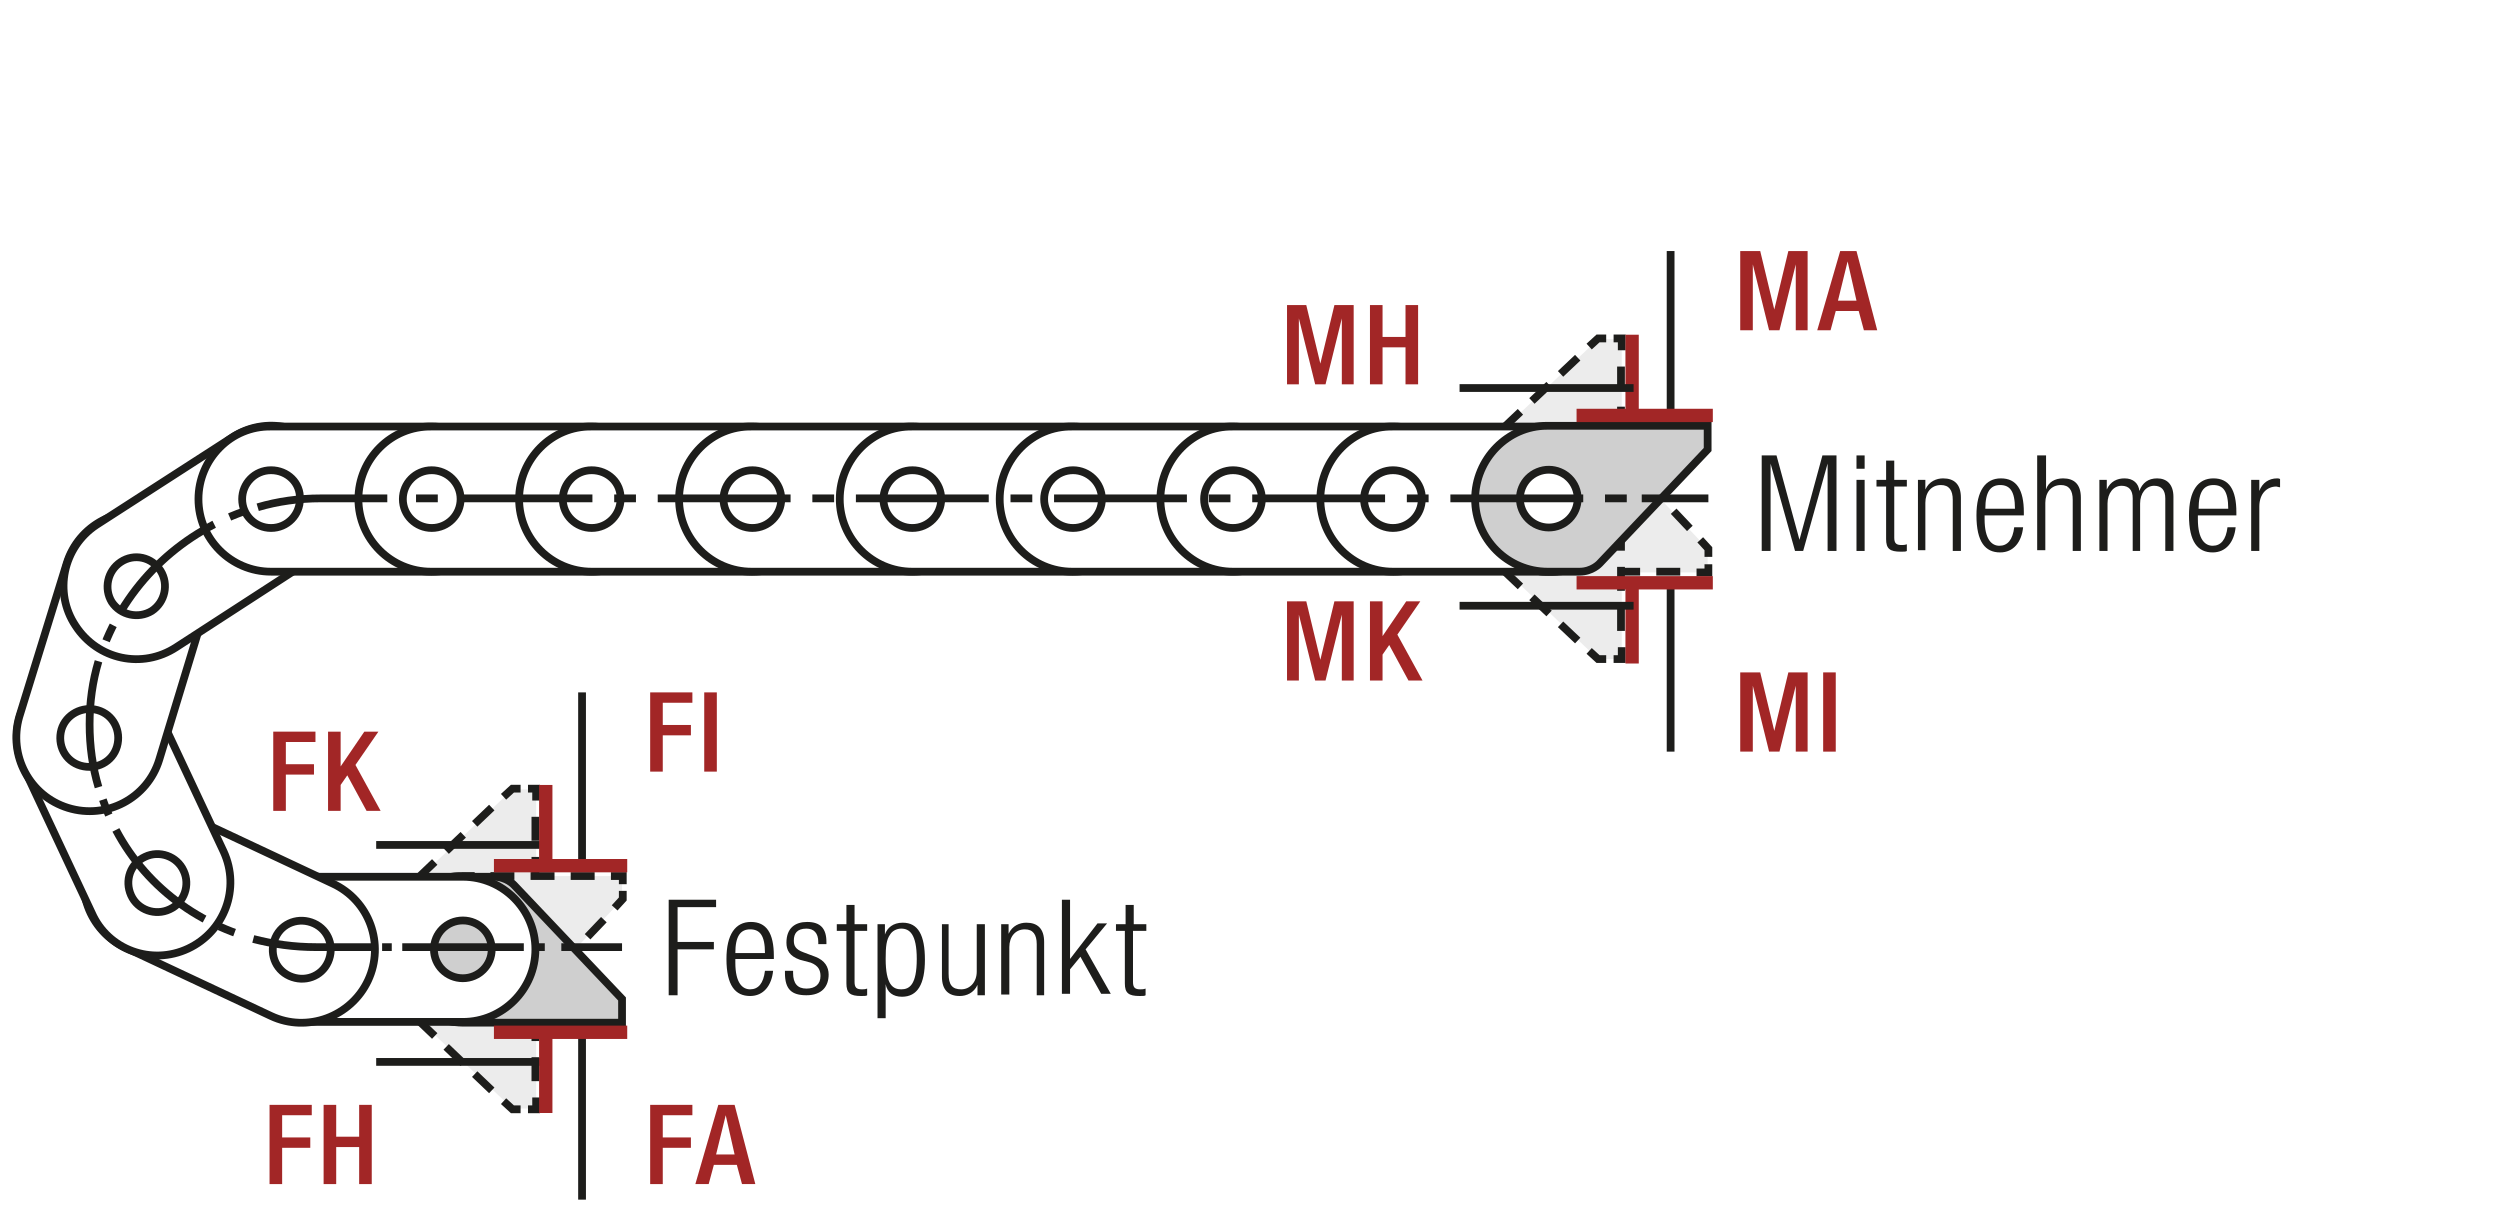 <?xml version="1.0" encoding="utf-8"?>
<svg xmlns="http://www.w3.org/2000/svg" xmlns:xlink="http://www.w3.org/1999/xlink" version="1.1" id="Ebene_1" x="0px" y="0px" width="337.6px" height="166.1px" viewBox="0 0 337.6 166.1" xml:space="preserve">
<style type="text/css">
	.st0{fill:none;}
	.st1{fill:none;stroke:#1D1D1B;stroke-width:1.05;stroke-dasharray:12.372,3.372,1.422,4.872;stroke-dashoffset:15;}
	.st2{fill:#FFFFFF;}
	.st3{fill:none;stroke:#1D1D1B;stroke-width:1.05;}
	.st4{fill:#1D1D1B;}
	.st5{clip-path:url(#SVGID_2_);fill:none;stroke:#1D1D1B;stroke-width:1.05;stroke-dasharray:4.266,4.266;}
	.st6{clip-path:url(#SVGID_2_);fill:none;stroke:#1D1D1B;stroke-width:1.05;}
	.st7{clip-path:url(#SVGID_2_);fill:#ECECEC;}
	.st8{clip-path:url(#SVGID_4_);fill:none;stroke:#1D1D1B;stroke-width:1.05;}
	.st9{fill:none;stroke:#1D1D1B;stroke-width:1.05;stroke-linejoin:round;}
	
		.st10{clip-path:url(#SVGID_6_);fill:none;stroke:#1D1D1B;stroke-width:1.05;stroke-linejoin:round;stroke-dasharray:17.712,2.712,2.712,2.712;stroke-dashoffset:20;}
	
		.st11{clip-path:url(#SVGID_6_);fill:none;stroke:#1D1D1B;stroke-width:1.05;stroke-linejoin:round;stroke-dasharray:20.835,5.835,5.835,5.835;stroke-dashoffset:26;}
	
		.st12{clip-path:url(#SVGID_6_);fill:none;stroke:#1D1D1B;stroke-width:1.05;stroke-linejoin:round;stroke-dasharray:20.907,5.907,5.907,5.907;stroke-dashoffset:26;}
	
		.st13{clip-path:url(#SVGID_6_);fill:none;stroke:#1D1D1B;stroke-width:1.05;stroke-linejoin:round;stroke-dasharray:17.427,2.427,2.427,2.427;stroke-dashoffset:19;}
	.st14{clip-path:url(#SVGID_6_);fill:none;stroke:#1D1D1B;stroke-width:1.05;stroke-linejoin:round;}
	
		.st15{clip-path:url(#SVGID_6_);fill:none;stroke:#1D1D1B;stroke-width:1.05;stroke-linejoin:round;stroke-dasharray:19.893,4.893,4.893,4.893;stroke-dashoffset:24;}
	
		.st16{clip-path:url(#SVGID_6_);fill:none;stroke:#1D1D1B;stroke-width:1.05;stroke-linejoin:round;stroke-dasharray:18.048,3.048,3.048,3.048;stroke-dashoffset:21;}
	.st17{clip-path:url(#SVGID_8_);}
	.st18{fill:none;stroke:#1D1D1B;stroke-width:1.572;stroke-linecap:round;stroke-linejoin:round;stroke-dasharray:0,4.74;}
	.st19{fill:none;stroke:#1D1D1B;stroke-width:1.572;stroke-linecap:round;stroke-linejoin:round;}
	.st20{fill:none;stroke:#1D1D1B;stroke-width:1.5;}
	.st21{fill:none;stroke:#1D1D1B;stroke-width:1.572;stroke-linecap:round;stroke-linejoin:round;stroke-dasharray:0,4.728;}
	.st22{fill:none;stroke:#9C9B9B;stroke-width:1.572;stroke-linecap:round;stroke-linejoin:round;stroke-dasharray:0,4.728;}
	.st23{fill:none;stroke:#9C9B9B;stroke-width:1.572;stroke-linecap:round;stroke-linejoin:round;}
	.st24{fill:none;stroke:#1D1D1B;stroke-width:1.5;stroke-linecap:round;stroke-linejoin:round;stroke-dasharray:0,4.506;}
	.st25{fill:none;stroke:#1D1D1B;stroke-width:1.5;stroke-linecap:round;stroke-linejoin:round;}
	.st26{fill:none;stroke:#9C9B9B;stroke-width:1.5;stroke-linecap:round;stroke-linejoin:round;stroke-dasharray:0,4.506;}
	.st27{fill:none;stroke:#9C9B9B;stroke-width:1.5;stroke-linecap:round;stroke-linejoin:round;}
	.st28{fill:none;stroke:#1D1D1B;stroke-width:1.572;}
	.st29{fill:none;stroke:#A22626;stroke-width:6.174;}
	.st30{fill:#A22626;}
	
		.st31{clip-path:url(#SVGID_10_);fill:none;stroke:#1D1D1B;stroke-width:1.431;stroke-linecap:round;stroke-linejoin:round;stroke-miterlimit:10;}
	.st32{clip-path:url(#SVGID_10_);fill:#ECECEC;}
	.st33{clip-path:url(#SVGID_10_);fill:none;stroke:#1D1D1B;stroke-width:1.05;stroke-miterlimit:10;}
	.st34{clip-path:url(#SVGID_10_);fill:none;stroke:#1D1D1B;stroke-width:1.05;stroke-miterlimit:10;stroke-dasharray:0.714,2.043;}
	
		.st35{clip-path:url(#SVGID_10_);fill:none;stroke:#1D1D1B;stroke-width:1.05;stroke-miterlimit:10;stroke-dasharray:8.166,2.043,0.714,2.043;}
	.st36{clip-path:url(#SVGID_10_);fill:#FFFFFF;}
	
		.st37{clip-path:url(#SVGID_10_);fill:none;stroke:#1D1D1B;stroke-width:1.5;stroke-linecap:round;stroke-linejoin:round;stroke-miterlimit:10;}
	
		.st38{clip-path:url(#SVGID_10_);fill:none;stroke:#1D1D1B;stroke-width:1.446;stroke-linecap:round;stroke-linejoin:round;stroke-miterlimit:10;}
	
		.st39{clip-path:url(#SVGID_10_);fill:none;stroke:#1D1D1B;stroke-width:1.494;stroke-linecap:round;stroke-linejoin:round;stroke-miterlimit:10;}
	
		.st40{clip-path:url(#SVGID_10_);fill:none;stroke:#1D1D1B;stroke-width:1.47;stroke-linecap:round;stroke-linejoin:round;stroke-miterlimit:10;}
	
		.st41{clip-path:url(#SVGID_10_);fill:none;stroke:#1D1D1B;stroke-width:1.479;stroke-linecap:round;stroke-linejoin:round;stroke-miterlimit:10;}
	.st42{clip-path:url(#SVGID_10_);fill:#E19294;}
	.st43{clip-path:url(#SVGID_10_);fill:none;stroke:#1D1D1B;stroke-width:1.5;stroke-linecap:round;stroke-linejoin:round;}
	
		.st44{clip-path:url(#SVGID_10_);fill:none;stroke:#1D1D1B;stroke-width:1.5;stroke-linecap:round;stroke-linejoin:round;stroke-dasharray:5.922,2.961;}
	.st45{clip-path:url(#SVGID_10_);fill:none;stroke:#1D1D1B;stroke-width:1.05;stroke-miterlimit:10;stroke-dasharray:0.957,2.736;}
	
		.st46{clip-path:url(#SVGID_10_);fill:none;stroke:#1D1D1B;stroke-width:1.05;stroke-miterlimit:10;stroke-dasharray:10.947,2.736,0.957,2.736;}
	
		.st47{clip-path:url(#SVGID_10_);fill:none;stroke:#1D1D1B;stroke-width:1.5;stroke-linecap:round;stroke-linejoin:round;stroke-dasharray:6.051,3.024;}
	.st48{clip-path:url(#SVGID_10_);fill:none;stroke:#1D1D1B;stroke-width:1.05;stroke-miterlimit:10;stroke-dasharray:1.029,2.94;}
	
		.st49{clip-path:url(#SVGID_10_);fill:none;stroke:#1D1D1B;stroke-width:1.05;stroke-miterlimit:10;stroke-dasharray:11.763,2.94,1.029,2.94;}
	
		.st50{clip-path:url(#SVGID_10_);fill:none;stroke:#1D1D1B;stroke-width:1.5;stroke-linecap:round;stroke-linejoin:round;stroke-dasharray:4.179,2.088;}
	
		.st51{clip-path:url(#SVGID_12_);fill:none;stroke:#1D1D1B;stroke-width:1.05;stroke-dasharray:12.372,3.372,1.422,4.872;stroke-dashoffset:15;}
	.st52{clip-path:url(#SVGID_14_);fill:#FFFFFF;}
	.st53{clip-path:url(#SVGID_14_);fill:none;stroke:#1D1D1B;stroke-width:1.125;stroke-linecap:round;stroke-linejoin:round;}
	.st54{clip-path:url(#SVGID_14_);fill:none;stroke:#1D1D1B;stroke-width:1.125;}
	.st55{clip-path:url(#SVGID_16_);fill:#ECECEC;}
	
		.st56{clip-path:url(#SVGID_16_);fill:none;stroke:#1D1D1B;stroke-width:1.5;stroke-linecap:round;stroke-linejoin:round;stroke-miterlimit:10;}
	
		.st57{clip-path:url(#SVGID_16_);fill:none;stroke:#1D1D1B;stroke-width:1.446;stroke-linecap:round;stroke-linejoin:round;stroke-miterlimit:10;}
	
		.st58{clip-path:url(#SVGID_16_);fill:none;stroke:#1D1D1B;stroke-width:1.431;stroke-linecap:round;stroke-linejoin:round;stroke-miterlimit:10;}
	.st59{clip-path:url(#SVGID_16_);fill:none;stroke:#1D1D1B;stroke-width:1.05;stroke-miterlimit:10;}
	.st60{clip-path:url(#SVGID_16_);fill:none;stroke:#1D1D1B;stroke-width:1.05;stroke-miterlimit:10;stroke-dasharray:1.056,3.018;}
	
		.st61{clip-path:url(#SVGID_16_);fill:none;stroke:#1D1D1B;stroke-width:1.05;stroke-miterlimit:10;stroke-dasharray:12.078,3.018,1.056,3.018;}
	.st62{clip-path:url(#SVGID_16_);fill:none;stroke:#1D1D1B;stroke-width:1.05;stroke-miterlimit:10;stroke-dasharray:1.188,3.393;}
	
		.st63{clip-path:url(#SVGID_16_);fill:none;stroke:#1D1D1B;stroke-width:1.05;stroke-miterlimit:10;stroke-dasharray:13.575,3.393,1.188,3.393;}
	.st64{clip-path:url(#SVGID_16_);fill:#FFFFFF;}
	.st65{clip-path:url(#SVGID_16_);fill:none;stroke:#1D1D1B;stroke-width:1.05;stroke-miterlimit:10;stroke-dasharray:1.104,3.159;}
	
		.st66{clip-path:url(#SVGID_16_);fill:none;stroke:#1D1D1B;stroke-width:1.05;stroke-miterlimit:10;stroke-dasharray:12.633,3.159,1.104,3.159;}
	
		.st67{clip-path:url(#SVGID_16_);fill:none;stroke:#1D1D1B;stroke-width:1.05;stroke-miterlimit:10;stroke-dasharray:12.63,3.159,1.104,3.159;}
	
		.st68{clip-path:url(#SVGID_16_);fill:none;stroke:#1D1D1B;stroke-width:1.494;stroke-linecap:round;stroke-linejoin:round;stroke-miterlimit:10;}
	
		.st69{clip-path:url(#SVGID_16_);fill:none;stroke:#1D1D1B;stroke-width:1.47;stroke-linecap:round;stroke-linejoin:round;stroke-miterlimit:10;}
	
		.st70{clip-path:url(#SVGID_16_);fill:none;stroke:#1D1D1B;stroke-width:1.479;stroke-linecap:round;stroke-linejoin:round;stroke-miterlimit:10;}
	.st71{clip-path:url(#SVGID_16_);fill:none;stroke:#1D1D1B;stroke-width:1.05;stroke-dasharray:12,6;}
	.st72{clip-path:url(#SVGID_16_);fill:#E19294;}
	.st73{clip-path:url(#SVGID_16_);fill:none;stroke:#1D1D1B;stroke-width:1.05;stroke-miterlimit:10;stroke-dasharray:0.99,2.832;}
	
		.st74{clip-path:url(#SVGID_16_);fill:none;stroke:#1D1D1B;stroke-width:1.05;stroke-miterlimit:10;stroke-dasharray:11.331,2.832,0.99,2.832;}
	.st75{clip-path:url(#SVGID_16_);fill:none;stroke:#1D1D1B;stroke-width:1.5;stroke-linecap:round;stroke-linejoin:round;}
	
		.st76{clip-path:url(#SVGID_16_);fill:none;stroke:#1D1D1B;stroke-width:1.5;stroke-linecap:round;stroke-linejoin:round;stroke-dasharray:4.968,2.484;}
	.st77{clip-path:url(#SVGID_16_);fill:none;stroke:#1D1D1B;stroke-width:1.05;stroke-miterlimit:10;stroke-dasharray:1.731,4.947;}
	.st78{clip-path:url(#SVGID_16_);fill:none;stroke:#1D1D1B;stroke-width:1.05;stroke-miterlimit:10;stroke-dasharray:0.714,2.043;}
	
		.st79{clip-path:url(#SVGID_16_);fill:none;stroke:#1D1D1B;stroke-width:1.05;stroke-miterlimit:10;stroke-dasharray:8.166,2.043,0.714,2.043;}
	.st80{clip-path:url(#SVGID_16_);fill:none;stroke:#1D1D1B;stroke-width:1.05;stroke-miterlimit:10;stroke-dasharray:0.966,2.76;}
	
		.st81{clip-path:url(#SVGID_16_);fill:none;stroke:#1D1D1B;stroke-width:1.05;stroke-miterlimit:10;stroke-dasharray:11.04,2.76,0.966,2.76;}
	
		.st82{clip-path:url(#SVGID_18_);fill:none;stroke:#1D1D1B;stroke-width:1.05;stroke-dasharray:12.372,3.372,1.422,4.872;stroke-dashoffset:15;}
	.st83{fill:none;stroke:#1D1D1B;stroke-width:1.188;stroke-linecap:round;stroke-linejoin:round;}
	.st84{clip-path:url(#SVGID_20_);fill:none;stroke:#1D1D1B;stroke-width:1.188;stroke-linecap:round;stroke-linejoin:round;}
	.st85{clip-path:url(#SVGID_22_);fill:none;stroke:#1D1D1B;stroke-width:1.188;stroke-linecap:round;stroke-linejoin:round;}
	.st86{clip-path:url(#SVGID_24_);fill:none;stroke:#1D1D1B;stroke-width:1.188;stroke-linecap:round;stroke-linejoin:round;}
	.st87{clip-path:url(#SVGID_26_);fill:#FFFFFF;}
	.st88{clip-path:url(#SVGID_26_);fill:none;stroke:#1D1D1B;stroke-width:1.188;}
	.st89{clip-path:url(#SVGID_26_);fill:none;stroke:#1D1D1B;stroke-width:1.188;stroke-linecap:round;stroke-linejoin:round;}
	.st90{fill:#ECECEC;}
	.st91{clip-path:url(#SVGID_28_);fill:none;stroke:#1D1D1B;stroke-width:1.5;}
	.st92{clip-path:url(#SVGID_28_);fill:#ECECEC;}
	.st93{clip-path:url(#SVGID_30_);fill:#ECECEC;}
	.st94{clip-path:url(#SVGID_30_);fill:none;stroke:#1D1D1B;stroke-width:1.5;}
	.st95{clip-path:url(#SVGID_32_);fill:#ECECEC;}
	.st96{clip-path:url(#SVGID_32_);fill:none;stroke:#1D1D1B;stroke-width:1.5;}
	.st97{fill:none;stroke:#1D1D1B;stroke-width:1.5;stroke-linecap:round;stroke-linejoin:round;stroke-miterlimit:10;}
	.st98{clip-path:url(#SVGID_34_);fill:#FFFFFF;}
	
		.st99{clip-path:url(#SVGID_34_);fill:none;stroke:#1D1D1B;stroke-width:1.5;stroke-linecap:round;stroke-linejoin:round;stroke-miterlimit:10;}
	
		.st100{clip-path:url(#SVGID_34_);fill:none;stroke:#1D1D1B;stroke-width:1.05;stroke-dasharray:12.567,3.567,1.617,3.567;stroke-dashoffset:16;}
	.st101{fill:none;stroke:#1D1D1B;stroke-width:1.05;stroke-dasharray:12.567,3.567,1.617,3.567;stroke-dashoffset:16;}
	.st102{clip-path:url(#SVGID_36_);fill:none;stroke:#1D1D1B;stroke-width:1.05;}
	.st103{fill:none;stroke:#1D1D1B;stroke-width:0.75;}
	.st104{clip-path:url(#SVGID_38_);fill:none;stroke:#1D1D1B;stroke-width:1.05;}
	.st105{clip-path:url(#SVGID_38_);fill:none;stroke:#1D1D1B;stroke-width:0.75;}
	.st106{fill:none;stroke:#1D1D1B;stroke-width:1.05;stroke-dasharray:12.066,3.066,1.116,3.066;stroke-dashoffset:15;}
	.st107{fill:none;stroke:#1D1D1B;stroke-width:1.05;stroke-dasharray:11.424,2.424,0.474,2.424;stroke-dashoffset:13;}
	.st108{clip-path:url(#SVGID_40_);fill:#ECECEC;}
	.st109{clip-path:url(#SVGID_40_);fill:none;stroke:#1D1D1B;stroke-width:1.5;}
	.st110{clip-path:url(#SVGID_40_);fill:none;stroke:#1D1D1B;stroke-width:1.5;stroke-linecap:round;stroke-linejoin:round;}
	.st111{clip-path:url(#SVGID_42_);fill:none;stroke:#1D1D1B;stroke-width:1.05;}
	
		.st112{clip-path:url(#SVGID_44_);fill:none;stroke:#1D1D1B;stroke-width:1.5;stroke-linecap:round;stroke-linejoin:round;stroke-dasharray:0,4.494;}
	.st113{clip-path:url(#SVGID_44_);fill:none;stroke:#1D1D1B;stroke-width:1.5;stroke-linecap:round;stroke-linejoin:round;}
	.st114{fill:#2D4D96;}
	.st115{clip-path:url(#SVGID_46_);fill:#FFFFFF;}
	
		.st116{clip-path:url(#SVGID_46_);fill:none;stroke:#1D1D1B;stroke-width:1.5;stroke-linecap:round;stroke-linejoin:round;stroke-miterlimit:10;}
	.st117{clip-path:url(#SVGID_48_);fill:#FFFFFF;}
	
		.st118{clip-path:url(#SVGID_48_);fill:none;stroke:#1D1D1B;stroke-width:1.5;stroke-linecap:round;stroke-linejoin:round;stroke-miterlimit:10;}
	.st119{clip-path:url(#SVGID_50_);fill:#FFFFFF;}
	
		.st120{clip-path:url(#SVGID_50_);fill:none;stroke:#1D1D1B;stroke-width:1.5;stroke-linecap:round;stroke-linejoin:round;stroke-miterlimit:10;}
	.st121{fill:none;stroke:#1D1D1B;stroke-width:1.05;stroke-dasharray:11.997,2.997,1.047,2.997;stroke-dashoffset:14;}
	.st122{clip-path:url(#SVGID_52_);fill:#ECECEC;}
	.st123{clip-path:url(#SVGID_52_);fill:none;stroke:#1D1D1B;stroke-width:1.5;}
	.st124{clip-path:url(#SVGID_52_);fill:none;stroke:#1D1D1B;stroke-width:1.5;stroke-linecap:round;stroke-linejoin:round;}
	.st125{clip-path:url(#SVGID_54_);fill:none;stroke:#A22626;stroke-width:2.82;}
	.st126{clip-path:url(#SVGID_56_);fill:none;stroke:#A22626;stroke-width:2.82;}
	
		.st127{clip-path:url(#SVGID_58_);fill:none;stroke:#1D1D1B;stroke-width:1.5;stroke-linecap:round;stroke-linejoin:round;stroke-dasharray:0,4.494;}
	.st128{clip-path:url(#SVGID_58_);fill:none;stroke:#1D1D1B;stroke-width:1.5;stroke-linecap:round;stroke-linejoin:round;}
	.st129{clip-path:url(#SVGID_60_);fill:#FFFFFF;}
	
		.st130{clip-path:url(#SVGID_60_);fill:none;stroke:#1D1D1B;stroke-width:1.5;stroke-linecap:round;stroke-linejoin:round;stroke-miterlimit:10;}
	.st131{clip-path:url(#SVGID_62_);fill:#FFFFFF;}
	
		.st132{clip-path:url(#SVGID_62_);fill:none;stroke:#1D1D1B;stroke-width:1.5;stroke-linecap:round;stroke-linejoin:round;stroke-miterlimit:10;}
	.st133{clip-path:url(#SVGID_64_);fill:none;stroke:#1D1D1B;stroke-width:1.05;}
	.st134{clip-path:url(#SVGID_66_);fill:none;stroke:#1D1D1B;stroke-width:0.75;}
	.st135{clip-path:url(#SVGID_68_);fill:none;stroke:#A22626;stroke-width:2.82;}
	.st136{clip-path:url(#SVGID_70_);fill:none;stroke:#A22626;stroke-width:2.82;}
	
		.st137{clip-path:url(#SVGID_72_);fill:none;stroke:#1D1D1B;stroke-width:1.5;stroke-linecap:round;stroke-linejoin:round;stroke-dasharray:0,4.494;}
	.st138{clip-path:url(#SVGID_72_);fill:none;stroke:#1D1D1B;stroke-width:1.5;stroke-linecap:round;stroke-linejoin:round;}
	.st139{fill:none;stroke:#1D1D1B;stroke-width:1.05;stroke-dasharray:11.904,2.904,0.954,4.404;stroke-dashoffset:14;}
	
		.st140{clip-path:url(#SVGID_74_);fill:none;stroke:#1D1D1B;stroke-width:1.431;stroke-linecap:round;stroke-linejoin:round;stroke-miterlimit:10;}
	.st141{fill:none;stroke:#1D1D1B;stroke-width:1.431;stroke-linecap:round;stroke-linejoin:round;stroke-miterlimit:10;}
	.st142{clip-path:url(#SVGID_76_);fill:#ECECEC;}
	
		.st143{clip-path:url(#SVGID_76_);fill:none;stroke:#1D1D1B;stroke-width:1.5;stroke-linecap:round;stroke-linejoin:round;stroke-miterlimit:10;}
	
		.st144{clip-path:url(#SVGID_76_);fill:none;stroke:#1D1D1B;stroke-width:1.446;stroke-linecap:round;stroke-linejoin:round;stroke-miterlimit:10;}
	
		.st145{clip-path:url(#SVGID_76_);fill:none;stroke:#1D1D1B;stroke-width:1.431;stroke-linecap:round;stroke-linejoin:round;stroke-miterlimit:10;}
	.st146{clip-path:url(#SVGID_76_);fill:none;stroke:#1D1D1B;stroke-width:1.05;stroke-miterlimit:10;}
	.st147{clip-path:url(#SVGID_76_);fill:none;stroke:#1D1D1B;stroke-width:1.05;stroke-miterlimit:10;stroke-dasharray:1.056,3.018;}
	
		.st148{clip-path:url(#SVGID_76_);fill:none;stroke:#1D1D1B;stroke-width:1.05;stroke-miterlimit:10;stroke-dasharray:12.078,3.018,1.056,3.018;}
	.st149{clip-path:url(#SVGID_76_);fill:none;stroke:#1D1D1B;stroke-width:1.05;stroke-miterlimit:10;stroke-dasharray:1.188,3.393;}
	
		.st150{clip-path:url(#SVGID_76_);fill:none;stroke:#1D1D1B;stroke-width:1.05;stroke-miterlimit:10;stroke-dasharray:13.575,3.393,1.188,3.393;}
	.st151{clip-path:url(#SVGID_76_);fill:#FFFFFF;}
	.st152{clip-path:url(#SVGID_76_);fill:none;stroke:#1D1D1B;stroke-width:1.05;stroke-miterlimit:10;stroke-dasharray:1.104,3.159;}
	
		.st153{clip-path:url(#SVGID_76_);fill:none;stroke:#1D1D1B;stroke-width:1.05;stroke-miterlimit:10;stroke-dasharray:12.633,3.159,1.104,3.159;}
	
		.st154{clip-path:url(#SVGID_76_);fill:none;stroke:#1D1D1B;stroke-width:1.05;stroke-miterlimit:10;stroke-dasharray:12.63,3.159,1.104,3.159;}
	
		.st155{clip-path:url(#SVGID_76_);fill:none;stroke:#1D1D1B;stroke-width:1.494;stroke-linecap:round;stroke-linejoin:round;stroke-miterlimit:10;}
	
		.st156{clip-path:url(#SVGID_76_);fill:none;stroke:#1D1D1B;stroke-width:1.47;stroke-linecap:round;stroke-linejoin:round;stroke-miterlimit:10;}
	
		.st157{clip-path:url(#SVGID_76_);fill:none;stroke:#1D1D1B;stroke-width:1.479;stroke-linecap:round;stroke-linejoin:round;stroke-miterlimit:10;}
	.st158{clip-path:url(#SVGID_76_);fill:none;stroke:#1D1D1B;stroke-width:1.05;stroke-dasharray:12,6;}
	.st159{clip-path:url(#SVGID_76_);fill:#E19294;}
	.st160{clip-path:url(#SVGID_76_);fill:none;stroke:#1D1D1B;stroke-width:1.05;stroke-miterlimit:10;stroke-dasharray:0.99,2.832;}
	
		.st161{clip-path:url(#SVGID_76_);fill:none;stroke:#1D1D1B;stroke-width:1.05;stroke-miterlimit:10;stroke-dasharray:11.331,2.832,0.99,2.832;}
	.st162{clip-path:url(#SVGID_76_);fill:none;stroke:#1D1D1B;stroke-width:1.5;stroke-linecap:round;stroke-linejoin:round;}
	
		.st163{clip-path:url(#SVGID_76_);fill:none;stroke:#1D1D1B;stroke-width:1.5;stroke-linecap:round;stroke-linejoin:round;stroke-dasharray:4.968,2.484;}
	.st164{clip-path:url(#SVGID_76_);fill:none;stroke:#1D1D1B;stroke-width:1.05;stroke-miterlimit:10;stroke-dasharray:1.731,4.947;}
	.st165{clip-path:url(#SVGID_76_);fill:none;stroke:#1D1D1B;stroke-width:1.05;stroke-miterlimit:10;stroke-dasharray:0.714,2.043;}
	
		.st166{clip-path:url(#SVGID_76_);fill:none;stroke:#1D1D1B;stroke-width:1.05;stroke-miterlimit:10;stroke-dasharray:8.166,2.043,0.714,2.043;}
	.st167{clip-path:url(#SVGID_76_);fill:none;stroke:#1D1D1B;stroke-width:1.05;stroke-miterlimit:10;stroke-dasharray:0.966,2.76;}
	
		.st168{clip-path:url(#SVGID_76_);fill:none;stroke:#1D1D1B;stroke-width:1.05;stroke-miterlimit:10;stroke-dasharray:11.04,2.76,0.966,2.76;}
	.st169{fill:none;stroke:#1D1D1B;stroke-width:1.05;stroke-linecap:round;stroke-linejoin:round;}
	.st170{clip-path:url(#SVGID_78_);fill:#ECECEC;}
	.st171{clip-path:url(#SVGID_78_);fill:none;stroke:#1D1D1B;stroke-width:1.05;}
	
		.st172{clip-path:url(#SVGID_78_);fill:none;stroke:#1D1D1B;stroke-width:1.05;stroke-linejoin:round;stroke-dasharray:16.749,1.749,1.749,1.749;stroke-dashoffset:18;}
	
		.st173{clip-path:url(#SVGID_78_);fill:none;stroke:#1D1D1B;stroke-width:1.05;stroke-linejoin:round;stroke-dasharray:20.922,5.922,5.922,5.922;stroke-dashoffset:26;}
	
		.st174{clip-path:url(#SVGID_78_);fill:none;stroke:#1D1D1B;stroke-width:1.05;stroke-linejoin:round;stroke-dasharray:17.679,2.679,2.679,2.679;stroke-dashoffset:20;}
	
		.st175{clip-path:url(#SVGID_78_);fill:none;stroke:#1D1D1B;stroke-width:1.05;stroke-linejoin:round;stroke-dasharray:18.738,3.738,3.738,3.738;stroke-dashoffset:22;}
	
		.st176{clip-path:url(#SVGID_78_);fill:none;stroke:#1D1D1B;stroke-width:1.05;stroke-linejoin:round;stroke-dasharray:17.223,2.223,2.223,2.223;stroke-dashoffset:19;}
	
		.st177{clip-path:url(#SVGID_78_);fill:none;stroke:#1D1D1B;stroke-width:1.05;stroke-linejoin:round;stroke-dasharray:19.137,4.137,4.137,4.137;stroke-dashoffset:23;}
	.st178{clip-path:url(#SVGID_78_);fill:none;stroke:#1D1D1B;stroke-width:1.05;stroke-linejoin:round;}
	
		.st179{clip-path:url(#SVGID_78_);fill:none;stroke:#1D1D1B;stroke-width:1.05;stroke-linejoin:round;stroke-dasharray:18.111,3.111,3.111,3.111;stroke-dashoffset:21;}
	
		.st180{clip-path:url(#SVGID_78_);fill:none;stroke:#1D1D1B;stroke-width:1.05;stroke-linejoin:round;stroke-dasharray:20.835,5.835,5.835,5.835;stroke-dashoffset:26;}
	
		.st181{clip-path:url(#SVGID_78_);fill:none;stroke:#1D1D1B;stroke-width:1.05;stroke-linejoin:round;stroke-dasharray:20.907,5.907,5.907,5.907;stroke-dashoffset:26;}
	
		.st182{clip-path:url(#SVGID_78_);fill:none;stroke:#1D1D1B;stroke-width:1.05;stroke-linejoin:round;stroke-dasharray:18.048,3.048,3.048,3.048;stroke-dashoffset:21;}
	
		.st183{clip-path:url(#SVGID_78_);fill:none;stroke:#1D1D1B;stroke-width:1.05;stroke-linejoin:round;stroke-dasharray:19.461,4.461,4.461,4.461;stroke-dashoffset:23;}
	
		.st184{clip-path:url(#SVGID_78_);fill:none;stroke:#1D1D1B;stroke-width:1.05;stroke-linejoin:round;stroke-dasharray:17.259,2.259,2.259,2.259;stroke-dashoffset:19;}
	.st185{clip-path:url(#SVGID_80_);fill:none;stroke:#1D1D1B;stroke-width:1.05;}
	.st186{clip-path:url(#SVGID_82_);fill:#ECECEC;}
	.st187{clip-path:url(#SVGID_82_);fill:none;stroke:#1D1D1B;stroke-width:1.5;stroke-miterlimit:10;}
	
		.st188{clip-path:url(#SVGID_82_);fill:none;stroke:#1D1D1B;stroke-width:1.5;stroke-linecap:round;stroke-linejoin:round;stroke-miterlimit:10;}
	.st189{fill:none;stroke:#1D1D1B;stroke-width:1.05;stroke-dasharray:10.746,1.746,0,1.746;stroke-dashoffset:12;}
	.st190{fill:none;stroke:#1D1D1B;stroke-width:1.05;stroke-dasharray:11.94,2.94,0.99,2.94;stroke-dashoffset:14;}
	.st191{fill:none;stroke:#1D1D1B;stroke-width:1.05;stroke-dasharray:11.793,2.793,0.843,4.293;stroke-dashoffset:14;}
	.st192{clip-path:url(#SVGID_84_);fill:#FFFFFF;}
	
		.st193{clip-path:url(#SVGID_84_);fill:none;stroke:#1D1D1B;stroke-width:1.5;stroke-linecap:round;stroke-linejoin:round;stroke-miterlimit:10;}
	.st194{clip-path:url(#SVGID_86_);fill:#FFFFFF;}
	
		.st195{clip-path:url(#SVGID_86_);fill:none;stroke:#1D1D1B;stroke-width:1.5;stroke-linecap:round;stroke-linejoin:round;stroke-miterlimit:10;}
	.st196{clip-path:url(#SVGID_88_);fill:#ECECEC;}
	
		.st197{clip-path:url(#SVGID_88_);fill:none;stroke:#1D1D1B;stroke-width:1.5;stroke-linecap:round;stroke-linejoin:round;stroke-miterlimit:10;}
	.st198{clip-path:url(#SVGID_90_);fill:#ECECEC;}
	
		.st199{clip-path:url(#SVGID_90_);fill:none;stroke:#1D1D1B;stroke-width:1.5;stroke-linecap:round;stroke-linejoin:round;stroke-miterlimit:10;}
	.st200{clip-path:url(#SVGID_92_);fill:#ECECEC;}
	
		.st201{clip-path:url(#SVGID_92_);fill:none;stroke:#1D1D1B;stroke-width:1.5;stroke-linecap:round;stroke-linejoin:round;stroke-miterlimit:10;}
	.st202{clip-path:url(#SVGID_94_);fill:#ECECEC;}
	
		.st203{clip-path:url(#SVGID_94_);fill:none;stroke:#1D1D1B;stroke-width:1.5;stroke-linecap:round;stroke-linejoin:round;stroke-miterlimit:10;}
	.st204{clip-path:url(#SVGID_96_);fill:#ECECEC;}
	
		.st205{clip-path:url(#SVGID_96_);fill:none;stroke:#1D1D1B;stroke-width:1.5;stroke-linecap:round;stroke-linejoin:round;stroke-miterlimit:10;}
	.st206{clip-path:url(#SVGID_98_);fill:#ECECEC;}
	
		.st207{clip-path:url(#SVGID_98_);fill:none;stroke:#1D1D1B;stroke-width:1.5;stroke-linecap:round;stroke-linejoin:round;stroke-miterlimit:10;}
	.st208{clip-path:url(#SVGID_100_);fill:#ECECEC;}
	
		.st209{clip-path:url(#SVGID_100_);fill:none;stroke:#1D1D1B;stroke-width:1.5;stroke-linecap:round;stroke-linejoin:round;stroke-miterlimit:10;}
	
		.st210{clip-path:url(#SVGID_102_);fill:none;stroke:#1D1D1B;stroke-width:1.05;stroke-dasharray:11.019,2.019,6.900000e-02,2.019;stroke-dashoffset:13;}
	.st211{fill:none;stroke:#1D1D1B;stroke-width:0.864;stroke-dasharray:11.181,2.181,0.231,2.181;stroke-dashoffset:13;}
	.st212{clip-path:url(#SVGID_104_);fill:#1D1D1B;}
	.st213{clip-path:url(#SVGID_106_);fill:#1D1D1B;}
	.st214{fill:#E9EAF5;}
	.st215{fill:none;stroke:#9C9B9B;stroke-width:0.75;stroke-miterlimit:10;stroke-dasharray:3.003,3.003;}
	.st216{fill:none;stroke:#9C9B9B;stroke-width:0.75;stroke-miterlimit:10;}
	.st217{filter:url(#Adobe_OpacityMaskFilter);}
	.st218{clip-path:url(#SVGID_108_);fill:url(#SVGID_110_);}
	.st219{clip-path:url(#SVGID_108_);mask:url(#SVGID_109_);}
	.st220{clip-path:url(#SVGID_112_);fill:#2D4D96;}
	.st221{clip-path:url(#SVGID_112_);fill:none;stroke:#1D1D1B;stroke-width:0.75;stroke-miterlimit:10;}
	.st222{filter:url(#Adobe_OpacityMaskFilter_1_);}
	.st223{clip-path:url(#SVGID_108_);fill:url(#SVGID_114_);}
	.st224{clip-path:url(#SVGID_108_);mask:url(#SVGID_113_);}
	.st225{clip-path:url(#SVGID_116_);fill:#2D4D96;}
	.st226{clip-path:url(#SVGID_116_);fill:none;stroke:#1D1D1B;stroke-width:0.75;stroke-miterlimit:10;}
	.st227{filter:url(#Adobe_OpacityMaskFilter_2_);}
	.st228{clip-path:url(#SVGID_108_);fill:url(#SVGID_118_);}
	.st229{clip-path:url(#SVGID_108_);mask:url(#SVGID_117_);}
	.st230{clip-path:url(#SVGID_120_);fill:#2D4D96;}
	.st231{clip-path:url(#SVGID_120_);fill:none;stroke:#1D1D1B;stroke-width:0.75;stroke-miterlimit:10;}
	.st232{filter:url(#Adobe_OpacityMaskFilter_3_);}
	.st233{clip-path:url(#SVGID_108_);fill:url(#SVGID_122_);}
	.st234{clip-path:url(#SVGID_108_);mask:url(#SVGID_121_);}
	.st235{clip-path:url(#SVGID_124_);fill:#2D4D96;}
	.st236{clip-path:url(#SVGID_124_);fill:none;stroke:#1D1D1B;stroke-width:0.75;stroke-miterlimit:10;}
	.st237{filter:url(#Adobe_OpacityMaskFilter_4_);}
	.st238{clip-path:url(#SVGID_108_);fill:url(#SVGID_126_);}
	.st239{clip-path:url(#SVGID_108_);mask:url(#SVGID_125_);}
	.st240{clip-path:url(#SVGID_128_);fill:#2D4D96;}
	.st241{clip-path:url(#SVGID_128_);fill:none;stroke:#1D1D1B;stroke-width:0.75;stroke-miterlimit:10;}
	.st242{filter:url(#Adobe_OpacityMaskFilter_5_);}
	.st243{clip-path:url(#SVGID_108_);fill:url(#SVGID_130_);}
	.st244{clip-path:url(#SVGID_108_);mask:url(#SVGID_129_);}
	.st245{clip-path:url(#SVGID_132_);fill:#2D4D96;}
	.st246{clip-path:url(#SVGID_132_);fill:none;stroke:#1D1D1B;stroke-width:0.75;stroke-miterlimit:10;}
	.st247{filter:url(#Adobe_OpacityMaskFilter_6_);}
	.st248{clip-path:url(#SVGID_108_);fill:url(#SVGID_134_);}
	.st249{clip-path:url(#SVGID_108_);mask:url(#SVGID_133_);}
	.st250{clip-path:url(#SVGID_136_);fill:#2D4D96;}
	.st251{clip-path:url(#SVGID_136_);fill:none;stroke:#1D1D1B;stroke-width:0.75;stroke-miterlimit:10;}
	.st252{filter:url(#Adobe_OpacityMaskFilter_7_);}
	.st253{clip-path:url(#SVGID_108_);fill:url(#SVGID_138_);}
	.st254{clip-path:url(#SVGID_108_);mask:url(#SVGID_137_);}
	.st255{clip-path:url(#SVGID_140_);fill:#2D4D96;}
	.st256{clip-path:url(#SVGID_140_);fill:none;stroke:#1D1D1B;stroke-width:0.75;stroke-miterlimit:10;}
	.st257{filter:url(#Adobe_OpacityMaskFilter_8_);}
	.st258{clip-path:url(#SVGID_108_);fill:url(#SVGID_142_);}
	.st259{clip-path:url(#SVGID_108_);mask:url(#SVGID_141_);}
	.st260{clip-path:url(#SVGID_144_);fill:#2D4D96;}
	.st261{clip-path:url(#SVGID_144_);fill:none;stroke:#1D1D1B;stroke-width:0.75;stroke-miterlimit:10;}
	.st262{clip-path:url(#SVGID_146_);fill:#ECECEC;}
	
		.st263{clip-path:url(#SVGID_146_);fill:none;stroke:#1D1D1B;stroke-width:1.5;stroke-linecap:round;stroke-linejoin:round;stroke-miterlimit:10;}
	.st264{clip-path:url(#SVGID_148_);fill:#ECECEC;}
	
		.st265{clip-path:url(#SVGID_148_);fill:none;stroke:#1D1D1B;stroke-width:1.5;stroke-linecap:round;stroke-linejoin:round;stroke-miterlimit:10;}
	.st266{fill:none;stroke:#1D1D1B;stroke-width:1.05;stroke-dasharray:11.973,2.973,1.023,2.973;stroke-dashoffset:14;}
	.st267{clip-path:url(#SVGID_150_);fill:#ECECEC;}
	
		.st268{clip-path:url(#SVGID_150_);fill:none;stroke:#1D1D1B;stroke-width:1.5;stroke-linecap:round;stroke-linejoin:round;stroke-miterlimit:10;}
	.st269{clip-path:url(#SVGID_152_);fill:#ECECEC;}
	
		.st270{clip-path:url(#SVGID_152_);fill:none;stroke:#1D1D1B;stroke-width:1.5;stroke-linecap:round;stroke-linejoin:round;stroke-miterlimit:10;}
	.st271{clip-path:url(#SVGID_154_);fill:#ECECEC;}
	
		.st272{clip-path:url(#SVGID_154_);fill:none;stroke:#1D1D1B;stroke-width:1.5;stroke-linecap:round;stroke-linejoin:round;stroke-miterlimit:10;}
	.st273{clip-path:url(#SVGID_156_);fill:#ECECEC;}
	
		.st274{clip-path:url(#SVGID_156_);fill:none;stroke:#1D1D1B;stroke-width:1.5;stroke-linecap:round;stroke-linejoin:round;stroke-miterlimit:10;}
	.st275{clip-path:url(#SVGID_158_);fill:#ECECEC;}
	
		.st276{clip-path:url(#SVGID_158_);fill:none;stroke:#1D1D1B;stroke-width:1.5;stroke-linecap:round;stroke-linejoin:round;stroke-miterlimit:10;}
	.st277{clip-path:url(#SVGID_160_);fill:#FFFFFF;}
	
		.st278{clip-path:url(#SVGID_160_);fill:none;stroke:#1D1D1B;stroke-width:1.5;stroke-linecap:round;stroke-linejoin:round;stroke-miterlimit:10;}
	.st279{clip-path:url(#SVGID_162_);fill:#FFFFFF;}
	
		.st280{clip-path:url(#SVGID_162_);fill:none;stroke:#1D1D1B;stroke-width:1.5;stroke-linecap:round;stroke-linejoin:round;stroke-miterlimit:10;}
	.st281{fill:none;stroke:#1D1D1B;stroke-width:1.5;stroke-linecap:round;stroke-linejoin:round;stroke-dasharray:0,2.904;}
	.st282{fill:none;stroke:#1D1D1B;stroke-width:0.864;}
	.st283{fill:none;stroke:#1D1D1B;stroke-width:3;}
	.st284{clip-path:url(#SVGID_164_);fill:#ECECEC;}
	.st285{clip-path:url(#SVGID_164_);fill:none;stroke:#1D1D1B;stroke-width:1.5;stroke-miterlimit:10;}
	
		.st286{clip-path:url(#SVGID_164_);fill:none;stroke:#1D1D1B;stroke-width:1.5;stroke-linecap:round;stroke-linejoin:round;stroke-miterlimit:10;}
	.st287{fill:none;stroke:#1D1D1B;stroke-width:1.05;stroke-dasharray:12.204,3.204,1.254,4.704;stroke-dashoffset:15;}
	
		.st288{clip-path:url(#SVGID_166_);fill:none;stroke:#1D1D1B;stroke-width:1.05;stroke-dasharray:11.019,2.019,6.900000e-02,2.019;stroke-dashoffset:13;}
	.st289{clip-path:url(#SVGID_168_);fill:#1D1D1B;}
	.st290{clip-path:url(#SVGID_170_);fill:#1D1D1B;}
	.st291{clip-path:url(#SVGID_172_);fill:#1D1D1B;}
	.st292{clip-path:url(#SVGID_174_);fill:#1D1D1B;}
	.st293{clip-path:url(#SVGID_176_);fill:#1D1D1B;}
	.st294{clip-path:url(#SVGID_178_);fill:#1D1D1B;}
	.st295{clip-path:url(#SVGID_180_);fill:#1D1D1B;}
	.st296{clip-path:url(#SVGID_182_);fill:#1D1D1B;}
	.st297{clip-path:url(#SVGID_184_);fill:#1D1D1B;}
	.st298{clip-path:url(#SVGID_186_);fill:#1D1D1B;}
	.st299{clip-path:url(#SVGID_188_);fill:#1D1D1B;}
	.st300{clip-path:url(#SVGID_190_);fill:#1D1D1B;}
	.st301{clip-path:url(#SVGID_192_);fill:#1D1D1B;}
	.st302{clip-path:url(#SVGID_194_);fill:#1D1D1B;}
	.st303{clip-path:url(#SVGID_196_);fill:#1D1D1B;}
	.st304{clip-path:url(#SVGID_198_);fill:#1D1D1B;}
	.st305{clip-path:url(#SVGID_200_);fill:#1D1D1B;}
	.st306{clip-path:url(#SVGID_202_);fill:#1D1D1B;}
	.st307{clip-path:url(#SVGID_204_);fill:#1D1D1B;}
	.st308{clip-path:url(#SVGID_206_);fill:#1D1D1B;}
	.st309{clip-path:url(#SVGID_208_);fill:#1D1D1B;}
	.st310{clip-path:url(#SVGID_210_);fill:#1D1D1B;}
	.st311{clip-path:url(#SVGID_212_);fill:#1D1D1B;}
	.st312{clip-path:url(#SVGID_214_);fill:#1D1D1B;}
	.st313{clip-path:url(#SVGID_216_);fill:#1D1D1B;}
	.st314{clip-path:url(#SVGID_218_);fill:#1D1D1B;}
	.st315{clip-path:url(#SVGID_220_);fill:#1D1D1B;}
	.st316{clip-path:url(#SVGID_222_);fill:#1D1D1B;}
	.st317{clip-path:url(#SVGID_224_);fill:#1D1D1B;}
	.st318{clip-path:url(#SVGID_226_);fill:#1D1D1B;}
	.st319{fill:none;stroke:#1D1D1B;stroke-width:1.065;}
	.st320{clip-path:url(#SVGID_228_);fill:#FFFFFF;}
	
		.st321{clip-path:url(#SVGID_228_);fill:none;stroke:#1D1D1B;stroke-width:1.5;stroke-linecap:round;stroke-linejoin:round;stroke-miterlimit:10;}
	.st322{clip-path:url(#SVGID_230_);fill:#FFFFFF;}
	
		.st323{clip-path:url(#SVGID_230_);fill:none;stroke:#1D1D1B;stroke-width:1.5;stroke-linecap:round;stroke-linejoin:round;stroke-miterlimit:10;}
	.st324{fill:none;stroke:#1D1D1B;stroke-width:1.5;stroke-linejoin:round;stroke-miterlimit:10;}
	.st325{fill:none;stroke:#1D1D1B;stroke-width:0.75;stroke-dasharray:17.679,4.179,5.679,4.179;stroke-dashoffset:21;}
	.st326{clip-path:url(#SVGID_232_);fill:#ECECEC;}
	
		.st327{clip-path:url(#SVGID_232_);fill:none;stroke:#1D1D1B;stroke-width:1.5;stroke-linecap:round;stroke-linejoin:round;stroke-miterlimit:10;}
	
		.st328{clip-path:url(#SVGID_234_);fill:none;stroke:#1D1D1B;stroke-width:1.5;stroke-linecap:round;stroke-linejoin:round;stroke-miterlimit:10;}
	.st329{clip-path:url(#SVGID_236_);fill:none;stroke:#1D1D1B;stroke-width:1.5;}
	.st330{clip-path:url(#SVGID_238_);fill:none;stroke:#1D1D1B;stroke-width:1.5;}
	.st331{clip-path:url(#SVGID_240_);fill:none;stroke:#1D1D1B;stroke-width:1.5;}
	.st332{clip-path:url(#SVGID_240_);fill:#ECECEC;}
	.st333{clip-path:url(#SVGID_242_);fill:#ECECEC;}
	.st334{clip-path:url(#SVGID_242_);fill:none;stroke:#1D1D1B;stroke-width:1.5;}
	.st335{clip-path:url(#SVGID_242_);fill:none;stroke:#1D1D1B;stroke-width:0.75;}
	.st336{clip-path:url(#SVGID_244_);fill:#ECECEC;}
	.st337{clip-path:url(#SVGID_244_);fill:none;stroke:#1D1D1B;stroke-width:1.5;}
	.st338{clip-path:url(#SVGID_244_);fill:none;stroke:#1D1D1B;stroke-width:0.75;}
	.st339{fill:none;stroke:#1D1D1B;stroke-width:1.05;stroke-dasharray:16.08,2.58,4.08,2.58;stroke-dashoffset:18;}
	.st340{clip-path:url(#SVGID_246_);fill:#1D1D1B;}
	.st341{clip-path:url(#SVGID_248_);fill:#1D1D1B;}
	.st342{clip-path:url(#SVGID_250_);fill:#1D1D1B;}
	.st343{clip-path:url(#SVGID_252_);fill:#1D1D1B;}
	.st344{clip-path:url(#SVGID_254_);fill:#1D1D1B;}
	.st345{clip-path:url(#SVGID_256_);fill:#1D1D1B;}
	.st346{clip-path:url(#SVGID_258_);fill:#1D1D1B;}
	.st347{clip-path:url(#SVGID_260_);fill:#1D1D1B;}
	.st348{clip-path:url(#SVGID_262_);fill:#1D1D1B;}
	.st349{clip-path:url(#SVGID_264_);fill:#1D1D1B;}
	.st350{clip-path:url(#SVGID_266_);fill:#1D1D1B;}
	.st351{clip-path:url(#SVGID_268_);fill:#1D1D1B;}
	.st352{clip-path:url(#SVGID_270_);fill:#1D1D1B;}
	.st353{clip-path:url(#SVGID_272_);fill:#1D1D1B;}
	.st354{clip-path:url(#SVGID_274_);fill:#1D1D1B;}
	.st355{clip-path:url(#SVGID_276_);fill:#1D1D1B;}
	.st356{clip-path:url(#SVGID_278_);fill:#1D1D1B;}
	.st357{clip-path:url(#SVGID_280_);fill:#1D1D1B;}
	.st358{clip-path:url(#SVGID_282_);fill:#1D1D1B;}
	.st359{clip-path:url(#SVGID_284_);fill:#1D1D1B;}
	.st360{clip-path:url(#SVGID_286_);fill:#1D1D1B;}
	.st361{clip-path:url(#SVGID_288_);fill:#1D1D1B;}
	.st362{clip-path:url(#SVGID_290_);fill:#1D1D1B;}
	.st363{clip-path:url(#SVGID_292_);fill:#1D1D1B;}
	.st364{clip-path:url(#SVGID_294_);fill:#1D1D1B;}
	.st365{clip-path:url(#SVGID_296_);fill:#1D1D1B;}
	
		.st366{clip-path:url(#SVGID_298_);fill:none;stroke:#1D1D1B;stroke-width:1.431;stroke-linecap:round;stroke-linejoin:round;stroke-miterlimit:10;}
	
		.st367{clip-path:url(#SVGID_300_);fill:none;stroke:#1D1D1B;stroke-width:1.431;stroke-linecap:round;stroke-linejoin:round;stroke-miterlimit:10;}
	
		.st368{clip-path:url(#SVGID_302_);fill:none;stroke:#1D1D1B;stroke-width:1.431;stroke-linecap:round;stroke-linejoin:round;stroke-miterlimit:10;}
	
		.st369{clip-path:url(#SVGID_304_);fill:none;stroke:#1D1D1B;stroke-width:1.431;stroke-linecap:round;stroke-linejoin:round;stroke-miterlimit:10;}
	.st370{clip-path:url(#SVGID_304_);fill:#ECECEC;}
	.st371{clip-path:url(#SVGID_304_);fill:none;stroke:#1D1D1B;stroke-width:1.05;stroke-miterlimit:10;}
	
		.st372{clip-path:url(#SVGID_304_);fill:none;stroke:#1D1D1B;stroke-width:1.05;stroke-miterlimit:10;stroke-dasharray:0.714,2.043;}
	
		.st373{clip-path:url(#SVGID_304_);fill:none;stroke:#1D1D1B;stroke-width:1.05;stroke-miterlimit:10;stroke-dasharray:8.166,2.043,0.714,2.043;}
	.st374{clip-path:url(#SVGID_304_);fill:#FFFFFF;}
	
		.st375{clip-path:url(#SVGID_304_);fill:none;stroke:#1D1D1B;stroke-width:1.5;stroke-linecap:round;stroke-linejoin:round;stroke-miterlimit:10;}
	
		.st376{clip-path:url(#SVGID_304_);fill:none;stroke:#1D1D1B;stroke-width:1.446;stroke-linecap:round;stroke-linejoin:round;stroke-miterlimit:10;}
	
		.st377{clip-path:url(#SVGID_304_);fill:none;stroke:#1D1D1B;stroke-width:1.494;stroke-linecap:round;stroke-linejoin:round;stroke-miterlimit:10;}
	
		.st378{clip-path:url(#SVGID_304_);fill:none;stroke:#1D1D1B;stroke-width:1.47;stroke-linecap:round;stroke-linejoin:round;stroke-miterlimit:10;}
	
		.st379{clip-path:url(#SVGID_304_);fill:none;stroke:#1D1D1B;stroke-width:1.479;stroke-linecap:round;stroke-linejoin:round;stroke-miterlimit:10;}
	.st380{clip-path:url(#SVGID_304_);fill:#E19294;}
	.st381{clip-path:url(#SVGID_304_);fill:none;stroke:#1D1D1B;stroke-width:1.5;stroke-linecap:round;stroke-linejoin:round;}
	
		.st382{clip-path:url(#SVGID_304_);fill:none;stroke:#1D1D1B;stroke-width:1.5;stroke-linecap:round;stroke-linejoin:round;stroke-dasharray:5.922,2.961;}
	
		.st383{clip-path:url(#SVGID_304_);fill:none;stroke:#1D1D1B;stroke-width:1.05;stroke-miterlimit:10;stroke-dasharray:0.957,2.736;}
	
		.st384{clip-path:url(#SVGID_304_);fill:none;stroke:#1D1D1B;stroke-width:1.05;stroke-miterlimit:10;stroke-dasharray:10.947,2.736,0.957,2.736;}
	
		.st385{clip-path:url(#SVGID_304_);fill:none;stroke:#1D1D1B;stroke-width:1.5;stroke-linecap:round;stroke-linejoin:round;stroke-dasharray:6.051,3.024;}
	.st386{clip-path:url(#SVGID_304_);fill:none;stroke:#1D1D1B;stroke-width:1.05;stroke-miterlimit:10;stroke-dasharray:1.029,2.94;}
	
		.st387{clip-path:url(#SVGID_304_);fill:none;stroke:#1D1D1B;stroke-width:1.05;stroke-miterlimit:10;stroke-dasharray:11.763,2.94,1.029,2.94;}
	
		.st388{clip-path:url(#SVGID_304_);fill:none;stroke:#1D1D1B;stroke-width:1.5;stroke-linecap:round;stroke-linejoin:round;stroke-dasharray:4.179,2.088;}
	.st389{clip-path:url(#SVGID_306_);fill:#ECECEC;}
	
		.st390{clip-path:url(#SVGID_306_);fill:none;stroke:#1D1D1B;stroke-width:1.5;stroke-linecap:round;stroke-linejoin:round;stroke-miterlimit:10;}
	
		.st391{clip-path:url(#SVGID_306_);fill:none;stroke:#1D1D1B;stroke-width:1.446;stroke-linecap:round;stroke-linejoin:round;stroke-miterlimit:10;}
	
		.st392{clip-path:url(#SVGID_306_);fill:none;stroke:#1D1D1B;stroke-width:1.431;stroke-linecap:round;stroke-linejoin:round;stroke-miterlimit:10;}
	.st393{clip-path:url(#SVGID_306_);fill:none;stroke:#1D1D1B;stroke-width:1.05;stroke-miterlimit:10;}
	
		.st394{clip-path:url(#SVGID_306_);fill:none;stroke:#1D1D1B;stroke-width:1.05;stroke-miterlimit:10;stroke-dasharray:1.056,3.018;}
	
		.st395{clip-path:url(#SVGID_306_);fill:none;stroke:#1D1D1B;stroke-width:1.05;stroke-miterlimit:10;stroke-dasharray:12.078,3.018,1.056,3.018;}
	
		.st396{clip-path:url(#SVGID_306_);fill:none;stroke:#1D1D1B;stroke-width:1.05;stroke-miterlimit:10;stroke-dasharray:1.188,3.393;}
	
		.st397{clip-path:url(#SVGID_306_);fill:none;stroke:#1D1D1B;stroke-width:1.05;stroke-miterlimit:10;stroke-dasharray:13.575,3.393,1.188,3.393;}
	.st398{clip-path:url(#SVGID_306_);fill:#FFFFFF;}
	
		.st399{clip-path:url(#SVGID_306_);fill:none;stroke:#1D1D1B;stroke-width:1.05;stroke-miterlimit:10;stroke-dasharray:1.104,3.159;}
	
		.st400{clip-path:url(#SVGID_306_);fill:none;stroke:#1D1D1B;stroke-width:1.05;stroke-miterlimit:10;stroke-dasharray:12.633,3.159,1.104,3.159;}
	
		.st401{clip-path:url(#SVGID_306_);fill:none;stroke:#1D1D1B;stroke-width:1.05;stroke-miterlimit:10;stroke-dasharray:12.63,3.159,1.104,3.159;}
	
		.st402{clip-path:url(#SVGID_306_);fill:none;stroke:#1D1D1B;stroke-width:1.494;stroke-linecap:round;stroke-linejoin:round;stroke-miterlimit:10;}
	
		.st403{clip-path:url(#SVGID_306_);fill:none;stroke:#1D1D1B;stroke-width:1.47;stroke-linecap:round;stroke-linejoin:round;stroke-miterlimit:10;}
	
		.st404{clip-path:url(#SVGID_306_);fill:none;stroke:#1D1D1B;stroke-width:1.479;stroke-linecap:round;stroke-linejoin:round;stroke-miterlimit:10;}
	.st405{clip-path:url(#SVGID_306_);fill:none;stroke:#1D1D1B;stroke-width:1.05;stroke-dasharray:12,6;}
	.st406{clip-path:url(#SVGID_306_);fill:#E19294;}
	.st407{clip-path:url(#SVGID_306_);fill:none;stroke:#1D1D1B;stroke-width:1.05;stroke-miterlimit:10;stroke-dasharray:0.99,2.832;}
	
		.st408{clip-path:url(#SVGID_306_);fill:none;stroke:#1D1D1B;stroke-width:1.05;stroke-miterlimit:10;stroke-dasharray:11.331,2.832,0.99,2.832;}
	.st409{clip-path:url(#SVGID_306_);fill:none;stroke:#1D1D1B;stroke-width:1.5;stroke-linecap:round;stroke-linejoin:round;}
	
		.st410{clip-path:url(#SVGID_306_);fill:none;stroke:#1D1D1B;stroke-width:1.5;stroke-linecap:round;stroke-linejoin:round;stroke-dasharray:4.968,2.484;}
	
		.st411{clip-path:url(#SVGID_306_);fill:none;stroke:#1D1D1B;stroke-width:1.05;stroke-miterlimit:10;stroke-dasharray:1.731,4.947;}
	
		.st412{clip-path:url(#SVGID_306_);fill:none;stroke:#1D1D1B;stroke-width:1.05;stroke-miterlimit:10;stroke-dasharray:0.714,2.043;}
	
		.st413{clip-path:url(#SVGID_306_);fill:none;stroke:#1D1D1B;stroke-width:1.05;stroke-miterlimit:10;stroke-dasharray:8.166,2.043,0.714,2.043;}
	.st414{clip-path:url(#SVGID_306_);fill:none;stroke:#1D1D1B;stroke-width:1.05;stroke-miterlimit:10;stroke-dasharray:0.966,2.76;}
	
		.st415{clip-path:url(#SVGID_306_);fill:none;stroke:#1D1D1B;stroke-width:1.05;stroke-miterlimit:10;stroke-dasharray:11.04,2.76,0.966,2.76;}
	.st416{clip-path:url(#SVGID_308_);fill:#CFCFCF;}
	.st417{clip-path:url(#SVGID_308_);fill:none;stroke:#1D1D1B;stroke-width:1.05;}
	.st418{clip-path:url(#SVGID_308_);fill:#FFFFFF;}
	
		.st419{clip-path:url(#SVGID_308_);fill:none;stroke:#1D1D1B;stroke-width:1.05;stroke-linejoin:round;stroke-dasharray:16.371,1.371,1.371,1.371;stroke-dashoffset:17;}
	
		.st420{clip-path:url(#SVGID_308_);fill:none;stroke:#1D1D1B;stroke-width:1.05;stroke-linejoin:round;stroke-dasharray:17.232,2.232,2.232,2.232;stroke-dashoffset:19;}
	
		.st421{clip-path:url(#SVGID_308_);fill:none;stroke:#1D1D1B;stroke-width:1.05;stroke-linejoin:round;stroke-dasharray:17.373,2.373,2.373,2.373;stroke-dashoffset:19;}
	
		.st422{clip-path:url(#SVGID_308_);fill:none;stroke:#1D1D1B;stroke-width:1.05;stroke-linejoin:round;stroke-dasharray:17.883,2.883,2.883,2.883;stroke-dashoffset:20;}
	.st423{clip-path:url(#SVGID_308_);fill:none;stroke:#1D1D1B;stroke-width:1.05;stroke-linejoin:round;}
	.st424{fill:none;stroke:#A22626;stroke-width:1.8;}
	.st425{clip-path:url(#SVGID_310_);fill:none;stroke:#1D1D1B;stroke-width:1.05;}
	.st426{clip-path:url(#SVGID_310_);}
	.st427{clip-path:url(#SVGID_312_);}
	.st428{clip-path:url(#SVGID_314_);fill:#ECECEC;}
	.st429{clip-path:url(#SVGID_314_);fill:none;stroke:#1D1D1B;stroke-width:1.05;stroke-dasharray:3.102,2.052;}
	.st430{clip-path:url(#SVGID_314_);fill:none;stroke:#1D1D1B;stroke-width:1.05;stroke-dasharray:3.186,2.136;}
	.st431{clip-path:url(#SVGID_314_);fill:none;stroke:#1D1D1B;stroke-width:1.05;stroke-dasharray:3.234,2.184;}
	.st432{clip-path:url(#SVGID_314_);fill:none;stroke:#1D1D1B;stroke-width:1.05;}
	.st433{clip-path:url(#SVGID_314_);fill:#CFCFCF;}
	.st434{clip-path:url(#SVGID_314_);fill:#FFFFFF;}
	
		.st435{clip-path:url(#SVGID_314_);fill:none;stroke:#1D1D1B;stroke-width:1.05;stroke-linejoin:round;stroke-dasharray:16.416,1.416,1.416,1.416;stroke-dashoffset:17;}
	
		.st436{clip-path:url(#SVGID_314_);fill:none;stroke:#1D1D1B;stroke-width:1.05;stroke-linejoin:round;stroke-dasharray:17.226,2.226,2.226,2.226;stroke-dashoffset:19;}
	
		.st437{clip-path:url(#SVGID_314_);fill:none;stroke:#1D1D1B;stroke-width:1.05;stroke-linejoin:round;stroke-dasharray:17.304,2.304,2.304,2.304;stroke-dashoffset:19;}
	
		.st438{clip-path:url(#SVGID_314_);fill:none;stroke:#1D1D1B;stroke-width:1.05;stroke-linejoin:round;stroke-dasharray:17.94,2.94,2.94,2.94;stroke-dashoffset:20;}
	.st439{clip-path:url(#SVGID_314_);fill:none;stroke:#1D1D1B;stroke-width:1.05;stroke-linejoin:round;}
</style>
<line class="st3" x1="225.6" y1="78" x2="225.6" y2="101.5"></line>
<line class="st3" x1="225.6" y1="33.9" x2="225.6" y2="57.3"></line>
<line class="st3" x1="78.6" y1="138.6" x2="78.6" y2="162"></line>
<line class="st3" x1="78.6" y1="93.5" x2="78.6" y2="117"></line>
<g>
	<defs>
		<rect id="SVGID_313_" width="337.6" height="166.1"></rect>
	</defs>
	<clipPath id="SVGID_2_">
		<use xlink:href="#SVGID_313_" style="overflow:visible;"></use>
	</clipPath>
	<path class="st7" d="M209.1,71.3c-2.2,0-3.9-1.8-3.9-3.9c0-2.2,1.8-3.9,3.9-3.9c2.2,0,3.9,1.8,3.9,3.9   C213,69.6,211.3,71.3,209.1,71.3 M199.2,67.4c0-5.4,4.4-9.8,9.8-9.8h4.3c1.7,0,2.7,1.1,2.7,1.1l14.6,15.4v3.2h-21.7   C203.6,77.2,199.2,72.8,199.2,67.4"></path>
	<path style="clip-path:url(#SVGID_2_);fill:none;stroke:#1D1D1B;stroke-width:1.05;stroke-dasharray:3.102,2.052;" d="M199.9,63.9   c1.1-2.9,3.6-5.2,6.6-6"></path>
	
		<line style="clip-path:url(#SVGID_2_);fill:none;stroke:#1D1D1B;stroke-width:1.05;stroke-dasharray:3.186,2.136;" x1="218.7" y1="61.3" x2="228.9" y2="72.1"></line>
	
		<line style="clip-path:url(#SVGID_2_);fill:none;stroke:#1D1D1B;stroke-width:1.05;stroke-dasharray:3.234,2.184;" x1="226.9" y1="77.2" x2="211.8" y2="77.2"></line>
	<path style="clip-path:url(#SVGID_2_);fill:none;stroke:#1D1D1B;stroke-width:1.05;stroke-dasharray:3.102,2.052;" d="M205.6,76.6   c-2.9-1.1-5.2-3.6-6-6.6"></path>
	<path class="st6" d="M199.4,68.9c-0.1-0.5-0.1-1-0.1-1.5s0-1,0.1-1.5 M210.7,77.2h-1.6c-0.5,0-1,0-1.5-0.1 M230.7,76.2v1.1h-1.6    M229.6,72.9l1.1,1.2v1.1 M212.1,57.5h1.3c1.7,0,2.7,1.1,2.7,1.1l1.1,1.2 M207.5,57.7c0.5-0.1,1-0.1,1.5-0.1h1.3"></path>
	<path class="st6" d="M210.8,70.9c-0.5,0.3-1.1,0.4-1.7,0.4s-1.2-0.1-1.7-0.4 M212.6,65.6c0.3,0.5,0.4,1.1,0.4,1.7s-0.1,1.2-0.4,1.7    M207.3,63.9c0.5-0.3,1.1-0.4,1.7-0.4s1.2,0.1,1.7,0.4 M205.6,69.1c-0.3-0.5-0.4-1.1-0.4-1.7s0.1-1.2,0.4-1.7"></path>
	<path class="st7" d="M213,67.4c0-2.2-1.8-3.9-3.9-3.9c-2.2,0-3.9,1.8-3.9,3.9c0,2.2,1.8,3.9,3.9,3.9C211.3,71.3,213,69.6,213,67.4    M209.1,57.5c-5.4,0-9.8,4.4-9.8,9.8v4.3c0,1.7,1.1,2.7,1.1,2.7L215.8,89h3.2V67.4C218.9,61.9,214.5,57.5,209.1,57.5"></path>
	<path style="clip-path:url(#SVGID_2_);fill:none;stroke:#1D1D1B;stroke-width:1.05;stroke-dasharray:3.102,2.052;" d="M205.6,58.2   c-2.9,1.1-5.2,3.6-6,6.6"></path>
	
		<line style="clip-path:url(#SVGID_2_);fill:none;stroke:#1D1D1B;stroke-width:1.05;stroke-dasharray:3.186,2.136;" x1="203" y1="77" x2="213.8" y2="87.2"></line>
	
		<line style="clip-path:url(#SVGID_2_);fill:none;stroke:#1D1D1B;stroke-width:1.05;stroke-dasharray:3.234,2.184;" x1="218.9" y1="85.2" x2="218.9" y2="70.1"></line>
	<path style="clip-path:url(#SVGID_2_);fill:none;stroke:#1D1D1B;stroke-width:1.05;stroke-dasharray:3.102,2.052;" d="M218.3,63.9   c-1.1-2.9-3.6-5.2-6.6-6"></path>
	<path class="st6" d="M210.6,57.7c-0.5-0.1-1-0.1-1.5-0.1c-0.5,0-1,0-1.5,0.1 M218.9,69v-1.6c0-0.5,0-1-0.1-1.5 M217.9,89h1.1v-1.6    M214.6,87.9l1.2,1.1h1.1 M199.2,70.4v1.3c0,1.7,1.1,2.7,1.1,2.7l1.2,1.1 M199.4,65.8c-0.1,0.5-0.1,1-0.1,1.5v1.3"></path>
	<path class="st6" d="M212.6,69.1c0.3-0.5,0.4-1.1,0.4-1.7s-0.1-1.2-0.4-1.7 M207.3,70.9c0.5,0.3,1.1,0.4,1.7,0.4   c0.6,0,1.2-0.1,1.7-0.4 M205.6,65.6c-0.3,0.5-0.4,1.1-0.4,1.7s0.1,1.2,0.4,1.7 M210.8,63.8c-0.5-0.3-1.1-0.4-1.7-0.4   c-0.6,0-1.2,0.1-1.7,0.4"></path>
	<path class="st7" d="M66.4,128.1c0-2.2-1.8-3.9-3.9-3.9c-2.2,0-3.9,1.8-3.9,3.9c0,2.2,1.8,3.9,3.9,3.9   C64.6,132.1,66.4,130.3,66.4,128.1 M62.5,118.3c-5.4,0-9.8,4.4-9.8,9.8v4.3c0,1.7,1.1,2.7,1.1,2.7l15.4,14.6h3.2v-21.7   C72.3,122.7,67.9,118.3,62.5,118.3"></path>
	<path style="clip-path:url(#SVGID_2_);fill:none;stroke:#1D1D1B;stroke-width:1.05;stroke-dasharray:3.102,2.052;" d="M58.9,119   c-2.9,1.1-5.2,3.6-6,6.6"></path>
	
		<line style="clip-path:url(#SVGID_2_);fill:none;stroke:#1D1D1B;stroke-width:1.05;stroke-dasharray:3.186,2.136;" x1="56.4" y1="137.7" x2="67.2" y2="148"></line>
	
		<line style="clip-path:url(#SVGID_2_);fill:none;stroke:#1D1D1B;stroke-width:1.05;stroke-dasharray:3.234,2.184;" x1="72.3" y1="146" x2="72.3" y2="130.9"></line>
	<path style="clip-path:url(#SVGID_2_);fill:none;stroke:#1D1D1B;stroke-width:1.05;stroke-dasharray:3.102,2.052;" d="M71.7,124.6   c-1.1-2.9-3.6-5.2-6.6-6"></path>
	<path class="st6" d="M64,118.4c-0.5-0.1-1-0.1-1.5-0.1c-0.5,0-1,0-1.5,0.1 M72.3,129.8v-1.6c0-0.5,0-1-0.1-1.5 M71.3,149.8h1.1   v-1.6 M68,148.7l1.2,1.1h1.1 M52.6,131.1v1.3c0,1.7,1.1,2.7,1.1,2.7l1.2,1.1 M52.7,126.6c-0.1,0.5-0.1,1-0.1,1.5v1.3"></path>
	<path class="st6" d="M66,129.9c0.3-0.5,0.4-1.1,0.4-1.7s-0.1-1.2-0.4-1.7 M60.7,131.7c0.5,0.3,1.1,0.4,1.7,0.4s1.2-0.1,1.7-0.4    M58.9,126.4c-0.3,0.5-0.4,1.1-0.4,1.7s0.1,1.2,0.4,1.7 M64.2,124.6c-0.5-0.3-1.1-0.4-1.7-0.4s-1.2,0.1-1.7,0.4"></path>
	<path class="st7" d="M213,67.4c0,2.2-1.8,3.9-3.9,3.9c-2.2,0-3.9-1.8-3.9-3.9c0-2.2,1.8-3.9,3.9-3.9C211.3,63.5,213,65.2,213,67.4    M209.1,77.2c-5.4,0-9.8-4.4-9.8-9.8v-4.3c0-1.7,1.1-2.7,1.1-2.7l15.4-14.6h3.2v21.7C218.9,72.8,214.5,77.2,209.1,77.2"></path>
	<path style="clip-path:url(#SVGID_2_);fill:none;stroke:#1D1D1B;stroke-width:1.05;stroke-dasharray:3.102,2.052;" d="M205.6,76.6   c-2.9-1.1-5.2-3.6-6-6.6"></path>
	
		<line style="clip-path:url(#SVGID_2_);fill:none;stroke:#1D1D1B;stroke-width:1.05;stroke-dasharray:3.186,2.136;" x1="203" y1="57.8" x2="213.8" y2="47.6"></line>
	
		<line style="clip-path:url(#SVGID_2_);fill:none;stroke:#1D1D1B;stroke-width:1.05;stroke-dasharray:3.234,2.184;" x1="218.9" y1="49.5" x2="218.9" y2="64.7"></line>
	<path style="clip-path:url(#SVGID_2_);fill:none;stroke:#1D1D1B;stroke-width:1.05;stroke-dasharray:3.102,2.052;" d="M218.3,70.9   c-1.1,2.9-3.6,5.2-6.6,6"></path>
	<path class="st6" d="M210.6,77.1c-0.5,0.1-1,0.1-1.5,0.1c-0.5,0-1,0-1.5-0.1 M218.9,65.8v1.6c0,0.5,0,1-0.1,1.5 M217.9,45.7h1.1   v1.6 M214.6,46.8l1.2-1.1h1.1 M199.2,64.4v-1.3c0-1.7,1.1-2.7,1.1-2.7l1.2-1.1 M199.4,68.9c-0.1-0.5-0.1-1-0.1-1.5v-1.3"></path>
	<path class="st6" d="M212.6,65.7c0.3,0.5,0.4,1.1,0.4,1.7s-0.1,1.2-0.4,1.7 M207.3,63.9c0.5-0.3,1.1-0.4,1.7-0.4   c0.6,0,1.2,0.1,1.7,0.4 M205.6,69.1c-0.3-0.5-0.4-1.1-0.4-1.7s0.1-1.2,0.4-1.7 M210.8,70.9c-0.5,0.3-1.1,0.4-1.7,0.4   c-0.6,0-1.2-0.1-1.7-0.4"></path>
	<path class="st7" d="M66.4,128.2c0,2.2-1.8,3.9-3.9,3.9c-2.2,0-3.9-1.8-3.9-3.9s1.8-3.9,3.9-3.9C64.6,124.2,66.4,126,66.4,128.2    M62.5,138c-5.4,0-9.8-4.4-9.8-9.8v-4.3c0-1.7,1.1-2.7,1.1-2.7l15.4-14.6h3.2v21.7C72.3,133.6,67.9,138,62.5,138"></path>
	<path style="clip-path:url(#SVGID_2_);fill:none;stroke:#1D1D1B;stroke-width:1.05;stroke-dasharray:3.102,2.052;" d="M58.9,137.3   c-2.9-1.1-5.2-3.6-6-6.6"></path>
	
		<line style="clip-path:url(#SVGID_2_);fill:none;stroke:#1D1D1B;stroke-width:1.05;stroke-dasharray:3.186,2.136;" x1="56.4" y1="118.6" x2="67.2" y2="108.3"></line>
	
		<line style="clip-path:url(#SVGID_2_);fill:none;stroke:#1D1D1B;stroke-width:1.05;stroke-dasharray:3.234,2.184;" x1="72.3" y1="110.3" x2="72.3" y2="125.5"></line>
	<path style="clip-path:url(#SVGID_2_);fill:none;stroke:#1D1D1B;stroke-width:1.05;stroke-dasharray:3.102,2.052;" d="M71.7,131.7   c-1.1,2.9-3.6,5.2-6.6,6"></path>
	<path class="st6" d="M64,137.9c-0.5,0.1-1,0.1-1.5,0.1c-0.5,0-1,0-1.5-0.1 M72.3,126.5v1.6c0,0.5,0,1-0.1,1.5 M71.3,106.5h1.1v1.6    M68,107.6l1.2-1.1h1.1 M52.6,125.2v-1.3c0-1.7,1.1-2.7,1.1-2.7l1.2-1.1 M52.7,129.7c-0.1-0.5-0.1-1-0.1-1.5v-1.3"></path>
	<path class="st6" d="M66,126.4c0.3,0.5,0.4,1.1,0.4,1.7c0,0.6-0.1,1.2-0.4,1.7 M60.7,124.6c0.5-0.3,1.1-0.4,1.7-0.4   s1.2,0.1,1.7,0.4 M58.9,129.9c-0.3-0.5-0.4-1.1-0.4-1.7c0-0.6,0.1-1.2,0.4-1.7 M64.2,131.7c-0.5,0.3-1.1,0.4-1.7,0.4   s-1.2-0.1-1.7-0.4"></path>
	<path class="st7" d="M62.5,124.2c-2.2,0-3.9,1.8-3.9,3.9s1.8,3.9,3.9,3.9c2.2,0,3.9-1.8,3.9-3.9S64.6,124.2,62.5,124.2 M52.6,128.2   c0,5.4,4.4,9.8,9.8,9.8h4.3c1.7,0,2.7-1.1,2.7-1.1l14.6-15.4v-3.2H62.5C57,118.3,52.6,122.7,52.6,128.2"></path>
	<path style="clip-path:url(#SVGID_2_);fill:none;stroke:#1D1D1B;stroke-width:1.05;stroke-dasharray:3.102,2.052;" d="M53.3,131.7   c1.1,2.9,3.6,5.2,6.6,6"></path>
	
		<line style="clip-path:url(#SVGID_2_);fill:none;stroke:#1D1D1B;stroke-width:1.05;stroke-dasharray:3.186,2.136;" x1="72" y1="134.2" x2="82.3" y2="123.4"></line>
	
		<line style="clip-path:url(#SVGID_2_);fill:none;stroke:#1D1D1B;stroke-width:1.05;stroke-dasharray:3.234,2.184;" x1="80.3" y1="118.3" x2="65.2" y2="118.3"></line>
	<path style="clip-path:url(#SVGID_2_);fill:none;stroke:#1D1D1B;stroke-width:1.05;stroke-dasharray:3.102,2.052;" d="M58.9,119   c-2.9,1.1-5.2,3.6-6,6.6"></path>
	<path class="st6" d="M52.7,126.6c-0.1,0.5-0.1,1-0.1,1.5c0,0.5,0,1,0.1,1.5 M64.1,118.3h-1.6c-0.5,0-1,0-1.5,0.1 M84.1,119.4v-1.1   h-1.6 M83,122.6l1.1-1.2v-1.1 M65.4,138h1.3c1.7,0,2.7-1.1,2.7-1.1l1.1-1.2 M60.9,137.9c0.5,0.1,1,0.1,1.5,0.1h1.3"></path>
	<path class="st6" d="M64.2,124.6c-0.5-0.3-1.1-0.4-1.7-0.4s-1.2,0.1-1.7,0.4 M66,129.9c0.3-0.5,0.4-1.1,0.4-1.7s-0.1-1.2-0.4-1.7    M60.7,131.7c0.5,0.3,1.1,0.4,1.7,0.4s1.2-0.1,1.7-0.4 M58.9,126.4c-0.3,0.5-0.4,1.1-0.4,1.7s0.1,1.2,0.4,1.7"></path>
	<path style="clip-path:url(#SVGID_2_);fill:#CFCFCF;" d="M62.5,132.1c-2.2,0-3.9-1.8-3.9-3.9c0-2.2,1.8-3.9,3.9-3.9   c2.2,0,3.9,1.8,3.9,3.9C66.4,130.3,64.6,132.1,62.5,132.1 M52.6,128.2c0-5.4,4.4-9.8,9.8-9.8h4.3c1.7,0,2.7,1.1,2.7,1.1l14.6,15.4   v3.2H62.5C57,138,52.6,133.6,52.6,128.2"></path>
	<path class="st6" d="M62.5,132.1c-2.2,0-3.9-1.8-3.9-3.9c0-2.2,1.8-3.9,3.9-3.9c2.2,0,3.9,1.8,3.9,3.9   C66.4,130.3,64.6,132.1,62.5,132.1z M52.6,128.2c0-5.4,4.4-9.8,9.8-9.8h4.3c1.7,0,2.7,1.1,2.7,1.1l14.6,15.4v3.2H62.5   C57,138,52.6,133.6,52.6,128.2z"></path>
	<path style="clip-path:url(#SVGID_2_);fill:#FFFFFF;" d="M44.7,128.2c0,2.2-1.8,3.9-3.9,3.9c-2.2,0-3.9-1.8-3.9-3.9   c0-2.2,1.8-3.9,3.9-3.9C43,124.2,44.7,126,44.7,128.2"></path>
	<path class="st6" d="M44.7,128.2c0,2.2-1.8,3.9-3.9,3.9c-2.2,0-3.9-1.8-3.9-3.9c0-2.2,1.8-3.9,3.9-3.9   C43,124.2,44.7,126,44.7,128.2z"></path>
	<path style="clip-path:url(#SVGID_2_);fill:#FFFFFF;" d="M72.3,128.2c0-5.4-4.4-9.8-9.8-9.8H40.8c-5.4,0-9.8,4.4-9.8,9.8   c0,5.4,4.4,9.8,9.8,9.8h21.7C67.9,138,72.3,133.6,72.3,128.2"></path>
	<path class="st6" d="M72.3,128.2c0-5.4-4.4-9.8-9.8-9.8H40.8c-5.4,0-9.8,4.4-9.8,9.8c0,5.4,4.4,9.8,9.8,9.8h21.7   C67.9,138,72.3,133.6,72.3,128.2z"></path>
	<path style="clip-path:url(#SVGID_2_);fill:#CFCFCF;" d="M62.5,132.1c2.2,0,3.9-1.8,3.9-3.9c0-2.2-1.8-3.9-3.9-3.9   c-2.2,0-3.9,1.8-3.9,3.9C58.5,130.3,60.3,132.1,62.5,132.1"></path>
	<circle class="st6" cx="62.5" cy="128.2" r="3.9"></circle>
	<path style="clip-path:url(#SVGID_2_);fill:#FFFFFF;" d="M39.1,131.8c2,0.9,4.3,0.1,5.2-1.9c0.9-2,0.1-4.3-1.9-5.2   c-2-0.9-4.3-0.1-5.2,1.9C36.3,128.6,37.1,130.9,39.1,131.8 M49.7,132.4c2.3-4.9,0.2-10.8-4.8-13.1l-19.6-9.2   c-4.9-2.3-10.8-0.2-13.1,4.8c-2.3,4.9-0.2,10.8,4.8,13.1l19.6,9.2C41.5,139.5,47.4,137.3,49.7,132.4 M24.7,120.8   c-0.9,2-3.3,2.8-5.2,1.9s-2.8-3.3-1.9-5.2c0.9-2,3.3-2.8,5.2-1.9C24.8,116.4,25.6,118.8,24.7,120.8"></path>
	<path class="st6" d="M39.1,131.8c2,0.9,4.3,0.1,5.2-1.9c0.9-2,0.1-4.3-1.9-5.2c-2-0.9-4.3-0.1-5.2,1.9   C36.3,128.6,37.1,130.9,39.1,131.8z M49.7,132.4c2.3-4.9,0.2-10.8-4.8-13.1l-19.6-9.2c-4.9-2.3-10.8-0.2-13.1,4.8   c-2.3,4.9-0.2,10.8,4.8,13.1l19.6,9.2C41.5,139.5,47.4,137.3,49.7,132.4z M24.7,120.8c-0.9,2-3.3,2.8-5.2,1.9s-2.8-3.3-1.9-5.2   c0.9-2,3.3-2.8,5.2-1.9C24.8,116.4,25.6,118.8,24.7,120.8z"></path>
	<path style="clip-path:url(#SVGID_2_);fill:#FFFFFF;" d="M17.7,120.9c0.9,2,3.3,2.8,5.2,1.9c2-0.9,2.8-3.3,1.9-5.2   c-0.9-2-3.3-2.8-5.2-1.9C17.6,116.6,16.8,118.9,17.7,120.9 M25.4,128.1c4.9-2.3,7.1-8.1,4.8-13.1L21,95.4   c-2.3-4.9-8.2-7.1-13.1-4.8C3,93,0.9,98.8,3.2,103.7l9.2,19.6C14.6,128.3,20.5,130.4,25.4,128.1 M13.7,103.1   c-2,0.9-4.3,0.1-5.2-1.9c-0.9-2-0.1-4.3,1.9-5.2c2-0.9,4.3-0.1,5.2,1.9C16.6,99.9,15.7,102.2,13.7,103.1"></path>
	<path class="st6" d="M17.7,120.9c0.9,2,3.3,2.8,5.2,1.9c2-0.9,2.8-3.3,1.9-5.2c-0.9-2-3.3-2.8-5.2-1.9   C17.6,116.6,16.8,118.9,17.7,120.9z M25.4,128.1c4.9-2.3,7.1-8.1,4.8-13.1L21,95.4c-2.3-4.9-8.2-7.1-13.1-4.8   C3,93,0.9,98.8,3.2,103.7l9.2,19.6C14.6,128.3,20.5,130.4,25.4,128.1z M13.7,103.1c-2,0.9-4.3,0.1-5.2-1.9c-0.9-2-0.1-4.3,1.9-5.2   c2-0.9,4.3-0.1,5.2,1.9C16.6,99.9,15.7,102.2,13.7,103.1z"></path>
	<path style="clip-path:url(#SVGID_2_);fill:#FFFFFF;" d="M8.3,98.5c-0.6,2.1,0.5,4.3,2.6,4.9c2.1,0.6,4.3-0.5,4.9-2.6   c0.6-2.1-0.5-4.3-2.6-4.9C11.1,95.3,8.9,96.5,8.3,98.5 M9.2,109.1c5.2,1.6,10.7-1.3,12.3-6.5l6.3-20.7c1.6-5.2-1.3-10.7-6.5-12.3   C16.1,68,10.6,70.9,9,76.1L2.6,96.8C1.1,102,4,107.5,9.2,109.1 M17.2,82.7c-2.1-0.6-3.2-2.8-2.6-4.9c0.6-2.1,2.8-3.2,4.9-2.6   c2.1,0.6,3.2,2.8,2.6,4.9C21.5,82.2,19.3,83.4,17.2,82.7"></path>
	<path class="st6" d="M8.3,98.5c-0.6,2.1,0.5,4.3,2.6,4.9c2.1,0.6,4.3-0.5,4.9-2.6c0.6-2.1-0.5-4.3-2.6-4.9   C11.1,95.3,8.9,96.5,8.3,98.5z M9.2,109.1c5.2,1.6,10.7-1.3,12.3-6.5l6.3-20.7c1.6-5.2-1.3-10.7-6.5-12.3C16.1,68,10.6,70.9,9,76.1   L2.6,96.8C1.1,102,4,107.5,9.2,109.1z M17.2,82.7c-2.1-0.6-3.2-2.8-2.6-4.9c0.6-2.1,2.8-3.2,4.9-2.6c2.1,0.6,3.2,2.8,2.6,4.9   C21.5,82.2,19.3,83.4,17.2,82.7z"></path>
	<path style="clip-path:url(#SVGID_2_);fill:#FFFFFF;" d="M16.3,75.9c-1.8,1.2-2.3,3.6-1.2,5.4c1.2,1.8,3.6,2.3,5.4,1.2   c1.8-1.2,2.3-3.6,1.2-5.4C20.5,75.2,18.1,74.7,16.3,75.9 M10.2,84.5c3,4.6,9,5.9,13.6,2.9l18.2-11.8c4.6-3,5.9-9.1,2.9-13.6   c-3-4.6-9.1-5.9-13.6-2.9L13,70.9C8.5,73.9,7.2,80,10.2,84.5 M33.3,69.5c-1.2-1.8-0.7-4.3,1.2-5.4c1.8-1.2,4.3-0.7,5.4,1.2   c1.2,1.8,0.7,4.3-1.2,5.4C36.9,71.9,34.5,71.3,33.3,69.5"></path>
	<path class="st6" d="M16.3,75.9c-1.8,1.2-2.3,3.6-1.2,5.4c1.2,1.8,3.6,2.3,5.4,1.2c1.8-1.2,2.3-3.6,1.2-5.4   C20.5,75.2,18.1,74.7,16.3,75.9z M10.2,84.5c3,4.6,9,5.9,13.6,2.9l18.2-11.8c4.6-3,5.9-9.1,2.9-13.6c-3-4.6-9.1-5.9-13.6-2.9   L13,70.9C8.5,73.9,7.2,80,10.2,84.5z M33.3,69.5c-1.2-1.8-0.7-4.3,1.2-5.4c1.8-1.2,4.3-0.7,5.4,1.2c1.2,1.8,0.7,4.3-1.2,5.4   C36.9,71.9,34.5,71.3,33.3,69.5z"></path>
	<path style="clip-path:url(#SVGID_2_);fill:#FFFFFF;" d="M36.6,63.5c-2.2,0-3.9,1.8-3.9,3.9c0,2.2,1.8,3.9,3.9,3.9   c2.2,0,3.9-1.8,3.9-3.9C40.6,65.2,38.8,63.5,36.6,63.5 M26.8,67.4c0,5.4,4.4,9.8,9.8,9.8h21.7c5.4,0,9.8-4.4,9.8-9.8   c0-5.4-4.4-9.8-9.8-9.8H36.6C31.2,57.5,26.8,62,26.8,67.4 M54.4,67.4c0-2.2,1.8-3.9,3.9-3.9c2.2,0,3.9,1.8,3.9,3.9   c0,2.2-1.8,3.9-3.9,3.9C56.1,71.3,54.4,69.6,54.4,67.4"></path>
	<path class="st6" d="M36.6,63.5c-2.2,0-3.9,1.8-3.9,3.9c0,2.2,1.8,3.9,3.9,3.9c2.2,0,3.9-1.8,3.9-3.9   C40.6,65.2,38.8,63.5,36.6,63.5z M26.8,67.4c0,5.4,4.4,9.8,9.8,9.8h21.7c5.4,0,9.8-4.4,9.8-9.8c0-5.4-4.4-9.8-9.8-9.8H36.6   C31.2,57.5,26.8,62,26.8,67.4z M54.4,67.4c0-2.2,1.8-3.9,3.9-3.9c2.2,0,3.9,1.8,3.9,3.9c0,2.2-1.8,3.9-3.9,3.9   C56.1,71.3,54.4,69.6,54.4,67.4z"></path>
	<path style="clip-path:url(#SVGID_2_);fill:#FFFFFF;" d="M58.3,63.5c-2.2,0-3.9,1.8-3.9,3.9c0,2.2,1.8,3.9,3.9,3.9   c2.2,0,3.9-1.8,3.9-3.9C62.2,65.2,60.4,63.5,58.3,63.5 M48.4,67.4c0,5.4,4.4,9.8,9.8,9.8h21.7c5.4,0,9.8-4.4,9.8-9.8   c0-5.4-4.4-9.8-9.8-9.8H58.3C52.8,57.5,48.4,62,48.4,67.4 M76,67.4c0-2.2,1.8-3.9,3.9-3.9c2.2,0,3.9,1.8,3.9,3.9   c0,2.2-1.8,3.9-3.9,3.9C77.8,71.3,76,69.6,76,67.4"></path>
	<path class="st6" d="M58.3,63.5c-2.2,0-3.9,1.8-3.9,3.9c0,2.2,1.8,3.9,3.9,3.9c2.2,0,3.9-1.8,3.9-3.9   C62.2,65.2,60.4,63.5,58.3,63.5z M48.4,67.4c0,5.4,4.4,9.8,9.8,9.8h21.7c5.4,0,9.8-4.4,9.8-9.8c0-5.4-4.4-9.8-9.8-9.8H58.3   C52.8,57.5,48.4,62,48.4,67.4z M76,67.4c0-2.2,1.8-3.9,3.9-3.9c2.2,0,3.9,1.8,3.9,3.9c0,2.2-1.8,3.9-3.9,3.9   C77.8,71.3,76,69.6,76,67.4z"></path>
	<path style="clip-path:url(#SVGID_2_);fill:#FFFFFF;" d="M79.9,63.5c-2.2,0-3.9,1.8-3.9,3.9c0,2.2,1.8,3.9,3.9,3.9   c2.2,0,3.9-1.8,3.9-3.9C83.9,65.2,82.1,63.5,79.9,63.5 M70.1,67.4c0,5.4,4.4,9.8,9.8,9.8h21.7c5.4,0,9.8-4.4,9.8-9.8   c0-5.4-4.4-9.8-9.8-9.8H79.9C74.5,57.5,70.1,62,70.1,67.4 M97.6,67.4c0-2.2,1.8-3.9,3.9-3.9c2.2,0,3.9,1.8,3.9,3.9   c0,2.2-1.8,3.9-3.9,3.9C99.4,71.3,97.6,69.6,97.6,67.4"></path>
	<path class="st6" d="M79.9,63.5c-2.2,0-3.9,1.8-3.9,3.9c0,2.2,1.8,3.9,3.9,3.9c2.2,0,3.9-1.8,3.9-3.9   C83.9,65.2,82.1,63.5,79.9,63.5z M70.1,67.4c0,5.4,4.4,9.8,9.8,9.8h21.7c5.4,0,9.8-4.4,9.8-9.8c0-5.4-4.4-9.8-9.8-9.8H79.9   C74.5,57.5,70.1,62,70.1,67.4z M97.6,67.4c0-2.2,1.8-3.9,3.9-3.9c2.2,0,3.9,1.8,3.9,3.9c0,2.2-1.8,3.9-3.9,3.9   C99.4,71.3,97.6,69.6,97.6,67.4z"></path>
	<path style="clip-path:url(#SVGID_2_);fill:#FFFFFF;" d="M101.6,63.5c-2.2,0-3.9,1.8-3.9,3.9c0,2.2,1.8,3.9,3.9,3.9   c2.2,0,3.9-1.8,3.9-3.9C105.5,65.2,103.7,63.5,101.6,63.5 M91.7,67.4c0,5.4,4.4,9.8,9.8,9.8h21.7c5.4,0,9.8-4.4,9.8-9.8   c0-5.4-4.4-9.8-9.8-9.8h-21.7C96.1,57.5,91.7,62,91.7,67.4 M119.3,67.4c0-2.2,1.8-3.9,3.9-3.9c2.2,0,3.9,1.8,3.9,3.9   c0,2.2-1.8,3.9-3.9,3.9C121,71.3,119.3,69.6,119.3,67.4"></path>
	<path class="st6" d="M101.6,63.5c-2.2,0-3.9,1.8-3.9,3.9c0,2.2,1.8,3.9,3.9,3.9c2.2,0,3.9-1.8,3.9-3.9   C105.5,65.2,103.7,63.5,101.6,63.5z M91.7,67.4c0,5.4,4.4,9.8,9.8,9.8h21.7c5.4,0,9.8-4.4,9.8-9.8c0-5.4-4.4-9.8-9.8-9.8h-21.7   C96.1,57.5,91.7,62,91.7,67.4z M119.3,67.4c0-2.2,1.8-3.9,3.9-3.9c2.2,0,3.9,1.8,3.9,3.9c0,2.2-1.8,3.9-3.9,3.9   C121,71.3,119.3,69.6,119.3,67.4z"></path>
	<path style="clip-path:url(#SVGID_2_);fill:#FFFFFF;" d="M123.2,63.5c-2.2,0-3.9,1.8-3.9,3.9c0,2.2,1.8,3.9,3.9,3.9   c2.2,0,3.9-1.8,3.9-3.9C127.1,65.2,125.4,63.5,123.2,63.5 M113.4,67.4c0,5.4,4.4,9.8,9.8,9.8h21.7c5.4,0,9.8-4.4,9.8-9.8   c0-5.4-4.4-9.8-9.8-9.8h-21.7C117.8,57.5,113.4,62,113.4,67.4 M140.9,67.4c0-2.2,1.8-3.9,3.9-3.9c2.2,0,3.9,1.8,3.9,3.9   c0,2.2-1.8,3.9-3.9,3.9C142.7,71.3,140.9,69.6,140.9,67.4"></path>
	<path class="st6" d="M123.2,63.5c-2.2,0-3.9,1.8-3.9,3.9c0,2.2,1.8,3.9,3.9,3.9c2.2,0,3.9-1.8,3.9-3.9   C127.1,65.2,125.4,63.5,123.2,63.5z M113.4,67.4c0,5.4,4.4,9.8,9.8,9.8h21.7c5.4,0,9.8-4.4,9.8-9.8c0-5.4-4.4-9.8-9.8-9.8h-21.7   C117.8,57.5,113.4,62,113.4,67.4z M140.9,67.4c0-2.2,1.8-3.9,3.9-3.9c2.2,0,3.9,1.8,3.9,3.9c0,2.2-1.8,3.9-3.9,3.9   C142.7,71.3,140.9,69.6,140.9,67.4z"></path>
	<path style="clip-path:url(#SVGID_2_);fill:#FFFFFF;" d="M144.9,63.5c-2.2,0-3.9,1.8-3.9,3.9c0,2.2,1.8,3.9,3.9,3.9   c2.2,0,3.9-1.8,3.9-3.9C148.8,65.2,147,63.5,144.9,63.5 M135,67.4c0,5.4,4.4,9.8,9.8,9.8h21.7c5.4,0,9.8-4.4,9.8-9.8   c0-5.4-4.4-9.8-9.8-9.8h-21.7C139.4,57.5,135,62,135,67.4 M162.6,67.4c0-2.2,1.8-3.9,3.9-3.9c2.2,0,3.9,1.8,3.9,3.9   c0,2.2-1.8,3.9-3.9,3.9C164.3,71.3,162.6,69.6,162.6,67.4"></path>
	<path class="st6" d="M144.9,63.5c-2.2,0-3.9,1.8-3.9,3.9c0,2.2,1.8,3.9,3.9,3.9c2.2,0,3.9-1.8,3.9-3.9   C148.8,65.2,147,63.5,144.9,63.5z M135,67.4c0,5.4,4.4,9.8,9.8,9.8h21.7c5.4,0,9.8-4.4,9.8-9.8c0-5.4-4.4-9.8-9.8-9.8h-21.7   C139.4,57.5,135,62,135,67.4z M162.6,67.4c0-2.2,1.8-3.9,3.9-3.9c2.2,0,3.9,1.8,3.9,3.9c0,2.2-1.8,3.9-3.9,3.9   C164.3,71.3,162.6,69.6,162.6,67.4z"></path>
	<path style="clip-path:url(#SVGID_2_);fill:#FFFFFF;" d="M166.5,63.5c-2.2,0-3.9,1.8-3.9,3.9c0,2.2,1.8,3.9,3.9,3.9   c2.2,0,3.9-1.8,3.9-3.9C170.4,65.2,168.7,63.5,166.5,63.5 M156.7,67.4c0,5.4,4.4,9.8,9.8,9.8h21.7c5.4,0,9.8-4.4,9.8-9.8   c0-5.4-4.4-9.8-9.8-9.8h-21.7C161.1,57.5,156.7,62,156.7,67.4 M184.2,67.4c0-2.2,1.8-3.9,3.9-3.9c2.2,0,3.9,1.8,3.9,3.9   c0,2.2-1.8,3.9-3.9,3.9C186,71.3,184.2,69.6,184.2,67.4"></path>
	<path class="st6" d="M166.5,63.5c-2.2,0-3.9,1.8-3.9,3.9c0,2.2,1.8,3.9,3.9,3.9c2.2,0,3.9-1.8,3.9-3.9   C170.4,65.2,168.7,63.5,166.5,63.5z M156.7,67.4c0,5.4,4.4,9.8,9.8,9.8h21.7c5.4,0,9.8-4.4,9.8-9.8c0-5.4-4.4-9.8-9.8-9.8h-21.7   C161.1,57.5,156.7,62,156.7,67.4z M184.2,67.4c0-2.2,1.8-3.9,3.9-3.9c2.2,0,3.9,1.8,3.9,3.9c0,2.2-1.8,3.9-3.9,3.9   C186,71.3,184.2,69.6,184.2,67.4z"></path>
	<path style="clip-path:url(#SVGID_2_);fill:#FFFFFF;" d="M188.1,63.5c-2.2,0-3.9,1.8-3.9,3.9c0,2.2,1.8,3.9,3.9,3.9   c2.2,0,3.9-1.8,3.9-3.9C192.1,65.2,190.3,63.5,188.1,63.5 M178.3,67.4c0,5.4,4.4,9.8,9.8,9.8h21.7c5.4,0,9.8-4.4,9.8-9.8   c0-5.4-4.4-9.8-9.8-9.8h-21.7C182.7,57.5,178.3,62,178.3,67.4 M205.9,67.4c0-2.2,1.8-3.9,3.9-3.9c2.2,0,3.9,1.8,3.9,3.9   c0,2.2-1.8,3.9-3.9,3.9C207.6,71.3,205.9,69.6,205.9,67.4"></path>
	<path class="st6" d="M188.1,63.5c-2.2,0-3.9,1.8-3.9,3.9c0,2.2,1.8,3.9,3.9,3.9c2.2,0,3.9-1.8,3.9-3.9   C192.1,65.2,190.3,63.5,188.1,63.5z M178.3,67.4c0,5.4,4.4,9.8,9.8,9.8h21.7c5.4,0,9.8-4.4,9.8-9.8c0-5.4-4.4-9.8-9.8-9.8h-21.7   C182.7,57.5,178.3,62,178.3,67.4z M205.9,67.4c0-2.2,1.8-3.9,3.9-3.9c2.2,0,3.9,1.8,3.9,3.9c0,2.2-1.8,3.9-3.9,3.9   C207.6,71.3,205.9,69.6,205.9,67.4z"></path>
	<path style="clip-path:url(#SVGID_2_);fill:#CFCFCF;" d="M199.2,67.4c0,5.4,4.4,9.8,9.8,9.8h4.3c1.7,0,2.7-1.1,2.7-1.1l14.6-15.4   v-3.2h-21.7C203.6,57.5,199.2,62,199.2,67.4"></path>
	<path class="st6" d="M199.2,67.4c0,5.4,4.4,9.8,9.8,9.8h4.3c1.7,0,2.7-1.1,2.7-1.1l14.6-15.4v-3.2h-21.7   C203.6,57.5,199.2,62,199.2,67.4z"></path>
	<path style="clip-path:url(#SVGID_2_);fill:#FFFFFF;" d="M209.1,63.5c-2.2,0-3.9,1.8-3.9,3.9c0,2.2,1.8,3.9,3.9,3.9   c2.2,0,3.9-1.8,3.9-3.9C213,65.2,211.3,63.5,209.1,63.5"></path>
	<ellipse transform="matrix(0.924 -0.383 0.383 0.924 -9.873 85.142)" class="st6" cx="209.1" cy="67.4" rx="3.9" ry="3.9"></ellipse>
	
		<line style="clip-path:url(#SVGID_2_);fill:none;stroke:#1D1D1B;stroke-width:1.05;stroke-linejoin:round;stroke-dasharray:16.416,1.416,1.416,1.416;stroke-dashoffset:17;" x1="74.4" y1="127.9" x2="51.6" y2="127.9"></line>
	
		<path style="clip-path:url(#SVGID_2_);fill:none;stroke:#1D1D1B;stroke-width:1.05;stroke-linejoin:round;stroke-dasharray:17.226,2.226,2.226,2.226;stroke-dashoffset:19;" d="   M32.1,126.1c-8.8-3.1-15.6-9.9-18.4-18.7"></path>
	
		<path style="clip-path:url(#SVGID_2_);fill:none;stroke:#1D1D1B;stroke-width:1.05;stroke-linejoin:round;stroke-dasharray:17.304,2.304,2.304,2.304;stroke-dashoffset:19;" d="   M14.1,87.1c3.4-8.7,10.7-15.4,19.6-18.3"></path>
	
		<path style="clip-path:url(#SVGID_2_);fill:none;stroke:#1D1D1B;stroke-width:1.05;stroke-linejoin:round;stroke-dasharray:17.94,2.94,2.94,2.94;stroke-dashoffset:20;" d="   M55.3,67.3c36.1,0,132.9,0,165,0"></path>
	<path style="clip-path:url(#SVGID_2_);fill:none;stroke:#1D1D1B;stroke-width:1.05;stroke-linejoin:round;" d="M221.7,67.3   c5.7,0,9,0,9,0 M34.8,68.5c2.7-0.8,5.6-1.2,8.5-1.2c1.8,0,4.9,0,9,0 M13.3,106.3c-0.8-2.7-1.2-5.5-1.2-8.5c0-3,0.4-5.8,1.2-8.5    M50.9,127.9h-8.2c-3,0-5.8-0.4-8.5-1.1 M84,127.9h-8.2"></path>
</g>
<line class="st424" x1="212.9" y1="56.1" x2="231.3" y2="56.1"></line>
<line class="st424" x1="212.9" y1="78.7" x2="231.3" y2="78.7"></line>
<line class="st424" x1="220.4" y1="78.7" x2="220.4" y2="89.6"></line>
<line class="st424" x1="220.4" y1="45.2" x2="220.4" y2="56.1"></line>
<line class="st424" x1="66.7" y1="116.9" x2="84.7" y2="116.9"></line>
<line class="st424" x1="66.7" y1="139.4" x2="84.7" y2="139.4"></line>
<line class="st3" x1="74.3" y1="143.4" x2="50.8" y2="143.4"></line>
<line class="st3" x1="220.6" y1="81.8" x2="197.1" y2="81.8"></line>
<line class="st3" x1="74.3" y1="114.1" x2="50.8" y2="114.1"></line>
<line class="st3" x1="220.6" y1="52.4" x2="197.1" y2="52.4"></line>
<line class="st424" x1="73.7" y1="139.4" x2="73.7" y2="150.3"></line>
<line class="st424" x1="73.7" y1="106" x2="73.7" y2="116.9"></line>
<g>
	<path class="st4" d="M237.9,61.5h2l3.1,11.4h0l3.1-11.4h1.9v12.9h-1.2V62.6h0l-3.3,11.8h-1.1l-3.3-11.8h0v11.8h-1.2V61.5z"></path>
	<path class="st4" d="M250.7,61.5h1.1v1.8h-1.1V61.5z M250.7,64.8h1.1v9.6h-1.1V64.8z"></path>
	<path class="st4" d="M254.7,65.7h-1.3v-0.9h1.3v-2.6h1.1v2.6h1.7v0.9h-1.7v6.9c0,0.8,0.3,1,1,1c0.2,0,0.4,0,0.7-0.1v0.9   c-0.1,0.1-0.4,0.1-0.8,0.1c-1.5,0-2-0.4-2-1.7V65.7z"></path>
	<path class="st4" d="M259,64.8h1v1.3h0c0.5-1.1,1.5-1.5,2.4-1.5c1.5,0,2.4,0.8,2.4,2.6v7.2h-1.1v-6.9c0-1.3-0.5-2-1.6-2   c-1.3,0-2.1,1-2.1,2.4v6.4H259V64.8z"></path>
	<path class="st4" d="M273.2,71.2c-0.2,2-1.3,3.4-3.1,3.4c-2,0-3.2-1.4-3.2-5c0-3.3,1.2-5,3.3-5c2.1,0,3.1,1.5,3.1,4.6v0.4H268v0.5   c0,2.8,1,3.6,2,3.6c1.1,0,1.8-0.8,2-2.5H273.2z M272.1,68.7c0-2.4-0.7-3.2-2-3.2c-1.3,0-2,0.9-2,3.2H272.1z"></path>
	<path class="st4" d="M275.2,61.5h1.1v4.6h0c0.3-1,1.2-1.5,2.3-1.5c1.5,0,2.4,0.8,2.4,2.6v7.2h-1.1v-6.9c0-1.3-0.5-2-1.6-2   c-1.3,0-2.1,1-2.1,2.4v6.4h-1.1V61.5z"></path>
	<path class="st4" d="M283.5,64.8h1v1.3h0c0.5-1.1,1.4-1.5,2.4-1.5c1.2,0,1.9,0.7,2,1.7h0c0.4-1.1,1.2-1.7,2.4-1.7   c1.3,0,2.2,0.8,2.2,2.5v7.3h-1.1v-7.1c0-1.1-0.5-1.7-1.5-1.7c-1.1,0-1.9,1-1.9,2.4v6.4H288v-7.1c0-1.1-0.5-1.7-1.5-1.7   c-1.1,0-1.9,1-1.9,2.4v6.4h-1.1V64.8z"></path>
	<path class="st4" d="M301.9,71.2c-0.2,2-1.3,3.4-3.1,3.4c-2,0-3.2-1.4-3.2-5c0-3.3,1.2-5,3.3-5c2.1,0,3.1,1.5,3.1,4.6v0.4h-5.2v0.5   c0,2.8,1,3.6,2,3.6c1.1,0,1.8-0.8,2-2.5H301.9z M300.9,68.7c0-2.4-0.7-3.2-2-3.2c-1.3,0-2,0.9-2,3.2H300.9z"></path>
	<path class="st4" d="M304,64.8h1.1v1.5h0c0.4-1.1,1.3-1.7,2.4-1.7c0.1,0,0.3,0,0.4,0.1v1.1c-0.2,0-0.4-0.1-0.5-0.1   c-1.2,0-2.3,0.9-2.3,2.7v6H304V64.8z"></path>
</g>
<g>
	<path class="st4" d="M90.3,121.5h6.4v1h-5.2v4.7h4.9v1h-4.9v6.2h-1.2V121.5z"></path>
	<path class="st4" d="M104.4,131.1c-0.2,2-1.3,3.4-3.1,3.4c-2,0-3.2-1.4-3.2-5c0-3.3,1.2-5,3.3-5c2.1,0,3.1,1.5,3.1,4.6v0.4h-5.2   v0.5c0,2.8,1,3.6,2,3.6c1.1,0,1.8-0.8,2-2.5H104.4z M103.3,128.7c0-2.4-0.7-3.2-2-3.2c-1.3,0-2,0.9-2,3.2H103.3z"></path>
	<path class="st4" d="M108,129.6c-1.4-0.5-1.8-1.3-1.8-2.3c0-2,1.2-2.8,2.8-2.8c1.8,0,2.6,0.9,2.6,2.7v0.3h-1.1v-0.3   c0-1.2-0.6-1.8-1.6-1.8c-1.3,0-1.7,0.7-1.7,1.6c0,0.7,0.2,1.2,1.3,1.6l1.6,0.6c1.3,0.5,1.8,1.4,1.8,2.4c0,1.6-0.9,2.8-3,2.8   c-2,0-2.9-0.8-2.9-3v-0.3h1.1v0.3c0,1.4,0.6,2.1,1.8,2.1c1.2,0,1.9-0.6,1.9-1.7c0-0.8-0.3-1.4-1.3-1.8L108,129.6z"></path>
	<path class="st4" d="M114.3,125.7H113v-0.9h1.3v-2.6h1.1v2.6h1.7v0.9h-1.7v6.9c0,0.8,0.3,1,1,1c0.2,0,0.4,0,0.7-0.1v0.9   c-0.1,0.1-0.4,0.1-0.8,0.1c-1.5,0-2-0.4-2-1.7V125.7z"></path>
	<path class="st4" d="M118.5,124.8h1v1.4h0c0.3-0.9,1.1-1.6,2.4-1.6c2.1,0,3,1.7,3,5c0,3.3-1,5-3.1,5c-1.2,0-2-0.6-2.2-1.7h0v4.6   h-1.1V124.8z M121.7,125.4c-0.6,0-1.2,0.3-1.5,0.8c-0.5,0.7-0.6,1.6-0.6,3.3c0,3.5,1,4.1,2.1,4.1c1.1,0,2.1-0.6,2.1-4.1   C123.8,126.1,122.8,125.4,121.7,125.4z"></path>
	<path class="st4" d="M127,124.8h1.1v6.7c0,1.5,0.5,2.1,1.7,2.1c1.2,0,2.1-1,2.1-2.4v-6.4h1.1v9.6h-1V133h0   c-0.5,1.1-1.5,1.5-2.4,1.5c-1.5,0-2.4-0.8-2.4-2.6V124.8z"></path>
	<path class="st4" d="M135.2,124.8h1v1.3h0c0.5-1.1,1.5-1.5,2.4-1.5c1.5,0,2.4,0.8,2.4,2.6v7.2H140v-6.9c0-1.3-0.5-2-1.6-2   c-1.3,0-2.1,1-2.1,2.4v6.4h-1.1V124.8z"></path>
	<path class="st4" d="M143.4,121.5h1.1v8h0l3.7-4.8h1.3l-2.9,3.5l3.4,6h-1.3l-2.8-5l-1.4,1.7v3.3h-1.1V121.5z"></path>
	<path class="st4" d="M152,125.7h-1.3v-0.9h1.3v-2.6h1.1v2.6h1.7v0.9H153v6.9c0,0.8,0.3,1,1,1c0.2,0,0.4,0,0.7-0.1v0.9   c-0.1,0.1-0.4,0.1-0.8,0.1c-1.5,0-2-0.4-2-1.7V125.7z"></path>
</g>
<g>
	<path class="st30" d="M235,90.8h2.7l1.9,7.9h0l1.9-7.9h2.6v10.7h-1.6v-8.9h0l-2.2,8.9h-1.4l-2.2-8.9h0v8.9H235V90.8z"></path>
	<path class="st30" d="M246.2,90.8h1.7v10.7h-1.7V90.8z"></path>
</g>
<g>
	<path class="st30" d="M235,33.9h2.7l1.9,7.9h0l1.9-7.9h2.6v10.7h-1.6v-8.9h0l-2.2,8.9h-1.4l-2.2-8.9h0v8.9H235V33.9z"></path>
	<path class="st30" d="M248.5,33.9h2.2l2.8,10.7h-1.8l-0.7-2.6h-3.1l-0.7,2.6h-1.8L248.5,33.9z M250.7,40.6l-1.2-5.3h0l-1.3,5.3   H250.7z"></path>
</g>
<g>
	<path class="st30" d="M87.8,149.2h5.7v1.4h-4v3h3.8v1.4h-3.8v4.9h-1.7V149.2z"></path>
	<path class="st30" d="M97,149.2h2.2l2.8,10.7h-1.8l-0.7-2.6h-3.1l-0.7,2.6h-1.8L97,149.2z M99.2,155.9l-1.2-5.3h0l-1.3,5.3H99.2z"></path>
</g>
<g>
	<path class="st30" d="M36.9,98.8h5.7v1.4h-4v3h3.8v1.4h-3.8v4.9h-1.7V98.8z"></path>
	<path class="st30" d="M44.3,98.8H46v4.7h0l3.2-4.7h1.9l-3.1,4.5l3.4,6.2h-1.9l-2.6-4.8L46,106v3.5h-1.7V98.8z"></path>
</g>
<g>
	<path class="st30" d="M173.7,41.2h2.7l1.9,7.9h0l1.9-7.9h2.6v10.7h-1.6V43h0l-2.2,8.9h-1.4l-2.2-8.9h0v8.9h-1.6V41.2z"></path>
	<path class="st30" d="M185,41.2h1.7v4.3h3.1v-4.3h1.7v10.7h-1.7v-5h-3.1v5H185V41.2z"></path>
</g>
<g>
	<path class="st30" d="M36.4,149.2h5.7v1.4h-4v3h3.8v1.4h-3.8v4.9h-1.7V149.2z"></path>
	<path class="st30" d="M43.7,149.2h1.7v4.3h3.1v-4.3h1.7v10.7h-1.7v-5h-3.1v5h-1.7V149.2z"></path>
</g>
<g>
	<path class="st30" d="M173.7,81.2h2.7l1.9,7.9h0l1.9-7.9h2.6v10.7h-1.6V83h0l-2.2,8.9h-1.4l-2.2-8.9h0v8.9h-1.6V81.2z"></path>
	<path class="st30" d="M185,81.2h1.7v4.7h0l3.2-4.7h1.9l-3.1,4.5l3.4,6.2h-1.9l-2.6-4.8l-0.9,1.3v3.5H185V81.2z"></path>
</g>
<g>
	<path class="st30" d="M87.8,93.5h5.7v1.4h-4v3h3.8v1.4h-3.8v4.9h-1.7V93.5z"></path>
	<path class="st30" d="M95.1,93.5h1.7v10.7h-1.7V93.5z"></path>
</g>
</svg>
